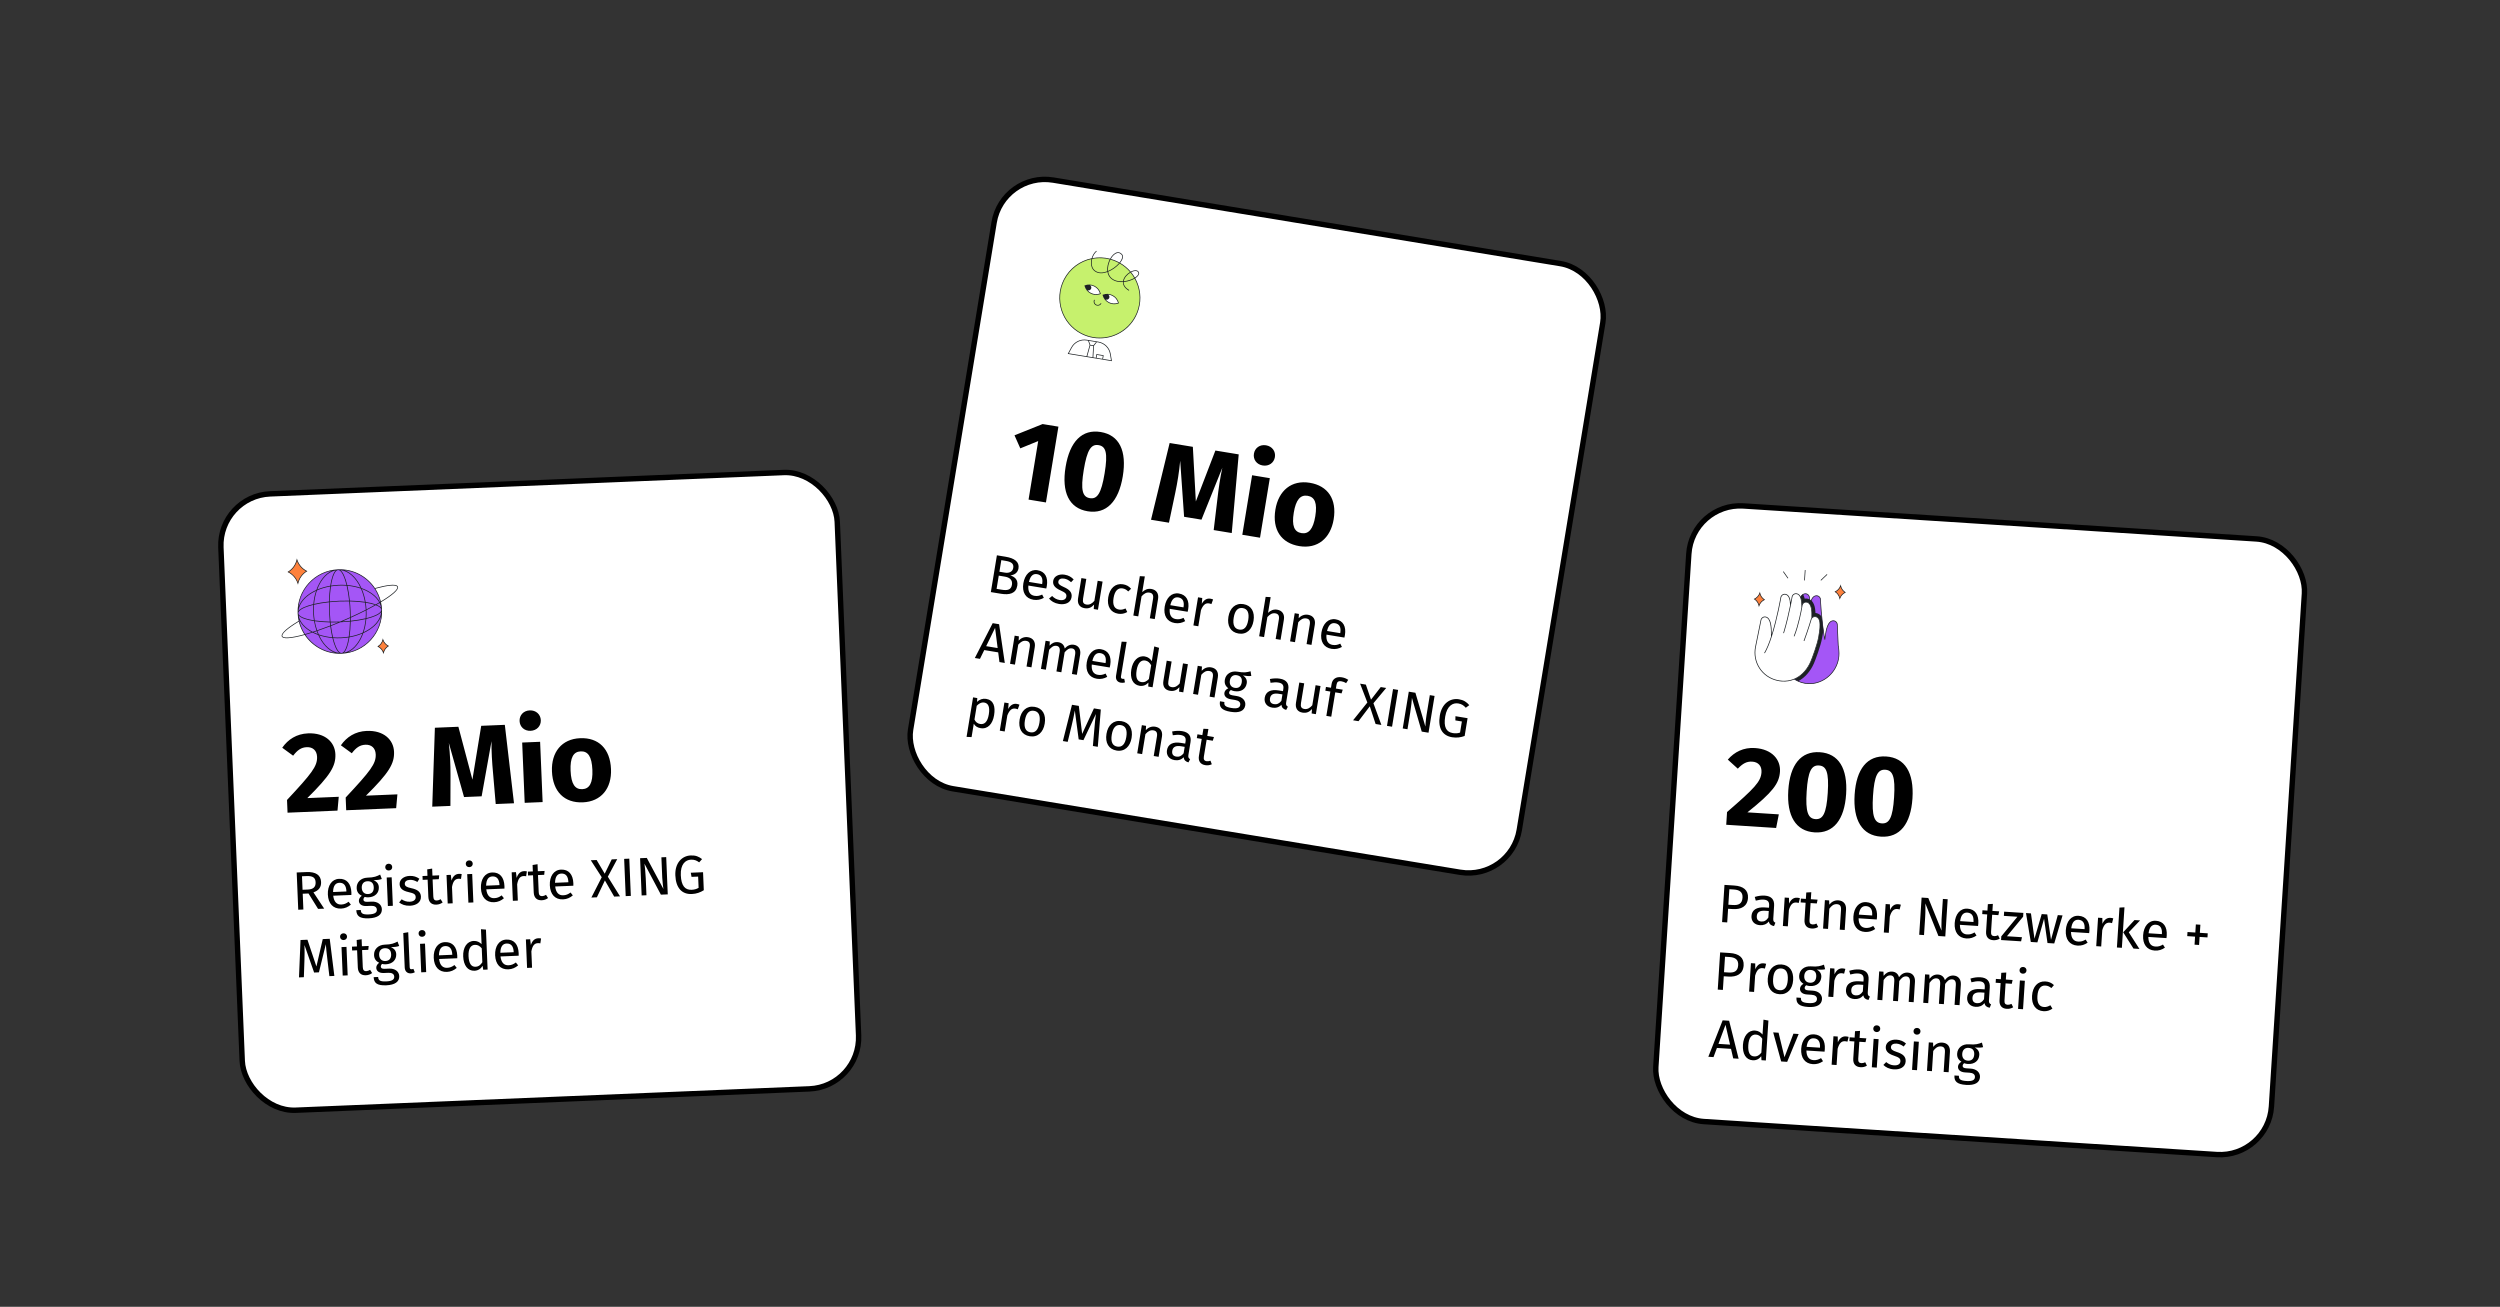 <?xml version="1.0" encoding="UTF-8"?> <svg xmlns="http://www.w3.org/2000/svg" width="924" height="483" viewBox="0 0 924 483" fill="none"><rect x="0" y="0" width="924" height="483" fill="#333333" stroke="none"/><rect x="80.854" y="183.323" width="228" height="228" rx="19" transform="rotate(-2.38 80.854 183.323)" fill="white" stroke="black" stroke-width="2"></rect><g clip-path="url(#clip0_2921_4185)"><path fill-rule="evenodd" clip-rule="evenodd" d="M148.169 216.335C147.256 214.208 143.322 214.863 139.08 215.989C135.869 211.69 130.662 208.989 124.904 209.228C118.915 209.477 113.784 212.85 111.007 217.706L111.415 215.895C111.755 214.387 112.709 213.055 114.036 212.247L116.088 210.996L113.94 209.919C112.552 209.221 111.489 207.976 111.025 206.501L109.539 201.777L108.451 206.608C108.11 208.117 107.157 209.445 105.829 210.256L103.778 211.507L105.926 212.585C107.314 213.282 108.377 214.527 108.841 216.002L110.016 219.744C109.147 221.893 108.706 224.255 108.809 226.717C108.839 227.452 108.923 228.172 109.043 228.88C105.272 231.193 102.129 233.592 103.036 235.706C103.467 236.713 104.525 237.171 106.435 237.091C107.786 237.035 109.56 236.71 111.845 236.122C111.934 236.099 112.029 236.071 112.122 236.049C115.333 240.351 120.543 243.052 126.298 242.813C132.889 242.539 138.446 238.48 140.962 232.824L140.219 236.127C140.063 236.815 139.629 237.42 139.028 237.786L136.977 239.038L139.125 240.115C139.757 240.433 140.24 240.997 140.449 241.669L141.934 246.39L143.023 241.562C143.178 240.875 143.612 240.27 144.214 239.903L146.265 238.652L144.117 237.575C143.484 237.257 143.002 236.692 142.792 236.02L141.424 231.674C142.134 229.693 142.486 227.549 142.393 225.321C142.363 224.586 142.279 223.863 142.159 223.156C142.24 223.107 142.323 223.055 142.401 223.007C147.234 219.985 148.905 218.052 148.169 216.335Z" fill="#FDFDFD" fill-opacity="0.01"></path><path d="M126.245 241.483C134.784 241.128 141.418 233.918 141.063 225.379C140.708 216.84 133.498 210.205 124.959 210.56C116.42 210.915 109.786 218.125 110.141 226.664C110.496 235.203 117.706 241.838 126.245 241.483Z" fill="#A456F6"></path><path d="M110.11 215.603C110.536 213.711 111.718 212.098 113.337 211.11C111.644 210.26 110.332 208.748 109.749 206.901C109.323 208.792 108.141 210.405 106.522 211.393C108.217 212.244 109.529 213.753 110.11 215.603Z" fill="#FE813C"></path><path d="M141.723 241.27C141.963 240.216 142.622 239.316 143.522 238.766C142.577 238.293 141.845 237.451 141.522 236.42C141.283 237.474 140.624 238.374 139.723 238.924C140.669 239.397 141.4 240.239 141.723 241.27Z" fill="#FE813C"></path><path fill-rule="evenodd" clip-rule="evenodd" d="M110.135 216.114L109.987 215.643C109.427 213.859 108.142 212.354 106.466 211.511L106.251 211.402L106.456 211.276C108.057 210.3 109.21 208.69 109.622 206.866L109.73 206.384L109.878 206.856C110.438 208.639 111.723 210.145 113.399 210.988L113.615 211.096L113.409 211.222C111.808 212.199 110.655 213.805 110.243 215.632L110.135 216.114ZM106.792 211.382C108.302 212.203 109.479 213.55 110.095 215.144C110.574 213.504 111.637 212.064 113.074 211.121C111.564 210.301 110.387 208.954 109.771 207.359C109.292 208.999 108.228 210.439 106.792 211.382Z" fill="#1D2124"></path><path fill-rule="evenodd" clip-rule="evenodd" d="M141.745 241.784L141.598 241.312C141.29 240.332 140.586 239.507 139.665 239.046L139.449 238.938L139.655 238.812C140.535 238.276 141.165 237.393 141.393 236.394L141.501 235.911L141.649 236.383C141.957 237.363 142.661 238.188 143.582 238.649L143.797 238.757L143.592 238.883C142.715 239.419 142.081 240.302 141.853 241.302L141.745 241.784ZM139.985 238.913C140.75 239.354 141.355 240.036 141.706 240.841C141.986 240.007 142.535 239.279 143.262 238.777C142.496 238.336 141.891 237.654 141.54 236.849C141.26 237.683 140.711 238.413 139.985 238.913Z" fill="#1D2124"></path><path fill-rule="evenodd" clip-rule="evenodd" d="M138.804 217.306C142.258 216.362 146.506 215.505 147.065 216.808C147.546 217.93 144.933 220.102 140.816 222.563C141.022 223.47 141.154 224.409 141.194 225.371C141.551 233.969 134.846 241.256 126.248 241.614C120.612 241.848 115.54 239.048 112.614 234.67C110.065 235.379 107.895 235.819 106.382 235.882C105.154 235.933 104.355 235.736 104.14 235.233C103.883 234.635 104.357 233.091 110.386 229.473C110.183 228.566 110.05 227.632 110.01 226.67C109.653 218.072 116.359 210.784 124.957 210.427C130.584 210.193 135.651 212.985 138.579 217.355L138.804 217.306ZM140.454 222.477C140.475 222.464 140.496 222.452 140.517 222.439C139.022 216.2 133.726 211.488 127.307 210.775C129.857 211.638 132.097 214.043 133.585 217.347C136.746 218.464 139.195 220.29 140.392 222.514C140.413 222.501 140.434 222.489 140.454 222.477ZM133.732 217.677C134.353 219.13 134.831 220.749 135.13 222.479C136.618 222.711 137.893 223.018 138.883 223.388C139.329 223.137 139.754 222.893 140.165 222.649C139.034 220.529 136.727 218.78 133.732 217.677ZM135.439 225.237C136.558 224.664 137.6 224.106 138.57 223.564C137.652 223.247 136.501 222.98 135.174 222.771C135.304 223.571 135.391 224.395 135.439 225.237ZM134.898 222.729C133.259 222.485 131.366 222.326 129.325 222.277C129.439 223.423 129.526 224.618 129.575 225.854C129.605 226.592 129.622 227.315 129.628 228.024C131.626 227.122 133.482 226.231 135.178 225.368C135.13 224.465 135.037 223.582 134.898 222.729ZM135.195 225.647C133.423 226.551 131.544 227.448 129.632 228.315C129.634 228.612 129.63 228.905 129.627 229.194C129.627 229.276 129.626 229.358 129.625 229.439C131.655 229.221 133.526 228.906 135.141 228.526C135.214 227.592 135.236 226.63 135.195 225.647ZM129.3 222.003C131.343 222.047 133.221 222.195 134.851 222.435C134.54 220.667 134.039 219.023 133.393 217.558C131.877 217.031 130.197 216.671 128.41 216.508C128.783 218.112 129.087 219.97 129.3 222.003ZM129.347 229.744C128.204 229.856 127.009 229.943 125.773 229.994C124.629 230.471 123.479 230.935 122.342 231.375C122.544 232.896 122.8 234.303 123.095 235.558C124.037 235.631 125.01 235.652 126.001 235.611C126.995 235.569 127.959 235.468 128.895 235.317C129.139 233.679 129.298 231.785 129.347 229.744ZM122.18 230.042C122.219 230.403 122.263 230.759 122.307 231.11C123.187 230.766 124.09 230.403 125.011 230.023C124.04 230.05 123.096 230.057 122.18 230.042ZM126.781 229.568C126.683 229.609 126.586 229.651 126.489 229.692C127.466 229.641 128.424 229.566 129.351 229.469C129.358 229.127 129.36 228.783 129.362 228.436C128.605 228.779 127.839 229.115 127.074 229.444C126.977 229.485 126.879 229.526 126.781 229.568ZM126.886 229.234L126.967 229.2C127.785 228.848 128.585 228.497 129.363 228.145C129.359 227.4 129.343 226.638 129.311 225.865C129.26 224.629 129.17 223.426 129.052 222.27C127.89 222.246 126.682 222.259 125.448 222.31C124.212 222.362 123.009 222.452 121.853 222.569C121.829 223.731 121.842 224.937 121.893 226.173C121.945 227.409 122.035 228.612 122.152 229.768C123.303 229.79 124.496 229.78 125.716 229.73C126.104 229.568 126.492 229.403 126.886 229.234ZM122.312 216.724C122.068 218.362 121.909 220.255 121.86 222.297C123.003 222.182 124.201 222.098 125.437 222.046C126.676 221.995 127.874 221.98 129.025 221.999C128.807 219.969 128.492 218.098 128.112 216.483C127.167 216.41 126.195 216.389 125.204 216.43C124.212 216.471 123.248 216.573 122.312 216.724ZM125.796 210.72C126.768 211.435 127.662 213.424 128.342 216.233C130.091 216.387 131.742 216.729 133.244 217.227C131.512 213.507 128.803 211.007 125.796 210.72ZM125.192 216.161C126.165 216.12 127.119 216.14 128.048 216.21C127.218 212.821 126.095 210.647 124.965 210.691C123.835 210.738 122.896 213 122.351 216.447C123.271 216.299 124.22 216.201 125.192 216.161ZM117.257 217.892C118.71 217.271 120.329 216.793 122.06 216.494C122.504 213.638 123.23 211.582 124.139 210.789C121.167 211.324 118.675 214.038 117.257 217.892ZM121.587 222.324C121.63 220.283 121.779 218.403 122.018 216.773C120.25 217.084 118.606 217.582 117.141 218.23C116.614 219.747 116.254 221.427 116.091 223.214C117.695 222.841 119.554 222.537 121.587 222.324ZM116.307 229.312C117.945 229.556 119.839 229.715 121.88 229.764C121.765 228.618 121.681 227.423 121.63 226.187C121.578 224.951 121.563 223.753 121.582 222.602C119.552 222.82 117.681 223.135 116.066 223.514C115.993 224.457 115.972 225.429 116.013 226.42C116.054 227.411 116.156 228.376 116.307 229.312ZM122.044 231.211C121.993 230.826 121.948 230.436 121.907 230.037C119.864 229.994 117.986 229.845 116.356 229.606C116.563 230.788 116.855 231.915 117.22 232.97C118.728 232.459 120.342 231.869 122.044 231.211ZM110.304 225.828C111.019 224.856 113.007 223.962 115.816 223.282C115.968 221.533 116.31 219.88 116.811 218.38C113.087 220.112 110.587 222.821 110.304 225.828ZM115.744 226.431C115.704 225.459 115.723 224.505 115.794 223.576C112.404 224.403 110.227 225.529 110.274 226.659C110.321 227.788 112.583 228.727 116.03 229.273C115.883 228.353 115.785 227.404 115.744 226.431ZM116.969 233.053C116.59 231.958 116.288 230.789 116.077 229.562C113.221 229.117 111.163 228.394 110.372 227.482C110.813 229.93 112.732 232.052 115.55 233.518C116.011 233.37 116.485 233.217 116.969 233.053ZM117.472 234.364C117.324 234.018 117.187 233.66 117.054 233.295C116.659 233.429 116.267 233.56 115.877 233.683C116.384 233.931 116.917 234.16 117.472 234.364ZM122.077 231.48C120.45 232.105 118.847 232.689 117.304 233.213C117.461 233.649 117.631 234.074 117.814 234.486C119.33 235.013 121.011 235.372 122.798 235.536C122.515 234.317 122.271 232.953 122.077 231.48ZM125.408 241.32C124.436 240.605 123.542 238.617 122.862 235.808C121.113 235.654 119.463 235.311 117.961 234.813C119.693 238.534 122.402 241.034 125.408 241.32ZM126.012 235.88C125.039 235.92 124.086 235.901 123.157 235.83C123.986 239.22 125.11 241.394 126.239 241.35C127.369 241.303 128.308 239.041 128.853 235.594C127.933 235.741 126.984 235.839 126.012 235.88ZM133.947 234.149C132.494 234.77 130.875 235.248 129.145 235.547C128.7 238.402 127.974 240.458 127.065 241.251C130.038 240.717 132.53 238.003 133.947 234.149ZM129.62 229.717C129.577 231.758 129.428 233.637 129.189 235.267C130.954 234.957 132.599 234.458 134.066 233.81C134.593 232.294 134.953 230.613 135.116 228.826C133.512 229.2 131.653 229.504 129.62 229.717ZM140.903 226.213C140.188 227.185 138.2 228.079 135.391 228.759C135.237 230.508 134.895 232.161 134.396 233.66C138.117 231.928 140.617 229.22 140.903 226.213ZM135.46 225.609C135.501 226.582 135.482 227.535 135.411 228.465C138.801 227.638 140.977 226.514 140.928 225.382C140.901 224.74 140.159 224.16 138.89 223.679C137.81 224.284 136.656 224.898 135.454 225.514C135.454 225.53 135.456 225.545 135.457 225.561C135.458 225.577 135.46 225.593 135.46 225.609ZM140.282 222.881C139.928 223.091 139.563 223.301 139.19 223.511C139.939 223.822 140.501 224.172 140.835 224.556C140.73 223.978 140.544 223.418 140.282 222.881ZM116.927 218.036C118.136 214.621 120.169 212.041 122.638 210.966C116.094 212.253 111.092 217.686 110.356 224.315C111.218 221.765 113.623 219.524 116.927 218.036ZM112.738 234.366C113.516 234.149 114.339 233.904 115.205 233.631C112.994 232.431 111.347 230.821 110.546 228.969C110.929 230.931 111.688 232.755 112.738 234.366ZM110.445 229.748C106.277 232.259 104.014 234.267 104.383 235.129C104.75 235.976 107.732 235.74 112.469 234.441C111.555 233.019 110.86 231.441 110.445 229.748ZM115.525 233.799C114.613 234.09 113.73 234.357 112.889 234.594C115.357 238.242 119.345 240.761 123.901 241.268C121.351 240.405 119.11 238 117.622 234.697C116.88 234.434 116.179 234.135 115.525 233.799ZM134.277 234.004C133.069 237.42 131.035 240 128.566 241.074C135.11 239.788 140.113 234.354 140.849 227.726C139.986 230.276 137.581 232.517 134.277 234.004ZM140.511 222.749C140.564 222.854 140.611 222.958 140.658 223.066C140.642 222.985 140.624 222.906 140.606 222.827C140.597 222.788 140.588 222.749 140.579 222.709C140.567 222.716 140.556 222.723 140.545 222.729C140.534 222.735 140.523 222.742 140.511 222.749ZM138.73 217.595C139.649 219.016 140.342 220.597 140.759 222.293C144.959 219.759 147.184 217.761 146.821 216.911C146.455 216.059 143.481 216.303 138.865 217.565L138.73 217.595Z" fill="#1D2124"></path></g><path d="M113.844 271.049C120.18 270.785 123.775 274.335 123.958 278.741C124.141 283.148 122.097 286.553 113.577 294.978L125.201 294.495L124.741 299.601L106.277 300.368L106.081 295.668C115.216 285.872 117.334 283.22 117.188 279.695C117.092 277.387 115.607 276.062 113.383 276.154C111.327 276.24 109.939 277.222 108.344 279.306L104.312 276.363C106.454 273.289 109.605 271.225 113.844 271.049ZM135.522 270.148C141.859 269.884 145.453 273.434 145.636 277.84C145.819 282.246 143.775 285.652 135.256 294.077L146.88 293.594L146.419 298.7L127.955 299.467L127.76 294.767C136.895 284.971 139.013 282.319 138.866 278.794C138.77 276.486 137.286 275.161 135.062 275.253C133.006 275.339 131.617 276.321 130.022 278.405L125.991 275.462C128.133 272.388 131.284 270.324 135.522 270.148ZM160.733 268.974L169.42 268.613L174.604 288.154L177.854 268.262L186.583 267.899L189.974 296.89L183.218 297.17L182.241 285.819C181.862 281.757 181.604 277.564 181.664 273.947L178.013 294.318L171.508 294.588L165.885 274.603C166.357 278.871 166.507 282.48 166.508 286.557L166.474 297.866L159.76 298.145L160.733 268.974ZM196.097 270.11C193.789 270.206 192.126 268.636 192.037 266.496C191.948 264.355 193.475 262.653 195.783 262.557C198.091 262.461 199.795 264.029 199.884 266.169C199.973 268.31 198.405 270.014 196.097 270.11ZM192.998 274.443L199.628 274.167L200.554 296.45L193.924 296.725L192.998 274.443ZM215.408 296.547C208.652 296.828 204.317 292.636 204.004 285.125C203.708 277.991 207.625 273.12 214.423 272.837C221.221 272.555 225.515 276.748 225.827 284.26C226.124 291.394 222.207 296.264 215.408 296.547ZM215.206 291.679C217.892 291.568 219.146 289.372 218.945 284.546C218.739 279.594 217.311 277.594 214.625 277.705C211.94 277.817 210.686 280.013 210.886 284.839C211.092 289.79 212.52 291.791 215.206 291.679Z" fill="black"></path><path d="M109.657 322.467L113.274 322.317C116.711 322.174 118.565 323.418 118.672 325.996C118.752 327.934 117.801 329.134 115.848 329.816L119.821 335.836L117.563 335.93L114.024 330.232L111.886 330.321L112.128 336.156L110.23 336.235L109.657 322.467ZM113.743 328.783C115.662 328.703 116.731 327.938 116.653 326.08C116.582 324.361 115.574 323.702 113.316 323.796L111.617 323.867L111.825 328.862L113.743 328.783ZM126.058 335.817C123.12 335.939 121.316 333.953 121.177 330.616C121.041 327.338 122.603 324.931 125.32 324.819C128.158 324.701 129.739 326.617 129.873 329.834C129.887 330.193 129.882 330.534 129.872 330.775L123.157 331.054C123.439 333.484 124.617 334.376 126.135 334.313C127.174 334.27 127.942 333.958 128.835 333.28L129.68 334.346C128.675 335.208 127.516 335.757 126.058 335.817ZM128.037 329.49L128.032 329.37C127.946 327.312 127.079 326.207 125.421 326.276C124.022 326.334 123.144 327.351 123.101 329.695L128.037 329.49ZM136.334 339.414C132.897 339.557 131.774 338.542 131.685 336.404L133.343 336.335C133.393 337.534 133.956 338.071 136.274 337.975C138.552 337.88 139.327 337.268 139.283 336.208C139.242 335.209 138.422 334.743 137.103 334.798L135.444 334.867C133.566 334.945 132.688 334.041 132.644 332.981C132.615 332.302 132.987 331.606 133.725 331.075C132.48 330.486 131.882 329.59 131.826 328.231C131.736 326.073 133.411 324.482 135.729 324.386C138.35 324.337 139.29 323.858 140.506 323.247L141.115 324.883C140.247 325.199 139.249 325.28 138.051 325.33C139.313 325.838 139.969 326.692 140.019 327.911C140.106 329.989 138.669 331.55 136.152 331.655C135.672 331.675 135.25 331.632 134.804 331.51C134.514 331.743 134.31 332.132 134.326 332.511C134.345 332.991 134.661 333.358 135.74 333.313L137.419 333.243C139.577 333.154 141.067 334.333 141.137 336.011C141.221 338.05 139.591 339.278 136.334 339.414ZM136.021 330.439C137.46 330.379 138.202 329.468 138.139 327.949C138.075 326.41 137.283 325.642 135.784 325.705C134.365 325.764 133.647 326.774 133.704 328.153C133.762 329.552 134.582 330.499 136.021 330.439ZM143.717 321.732C142.957 321.763 142.415 321.246 142.386 320.546C142.356 319.827 142.853 319.266 143.613 319.234C144.392 319.202 144.934 319.72 144.964 320.439C144.993 321.138 144.496 321.7 143.717 321.732ZM142.924 324.327L144.762 324.251L145.2 334.782L143.361 334.858L142.924 324.327ZM151.552 334.758C149.773 334.832 148.47 334.305 147.518 333.544L148.45 332.385C149.316 332.989 150.311 333.328 151.45 333.281C152.829 333.223 153.683 332.587 153.642 331.588C153.599 330.549 153.062 330.171 151.002 329.716C148.699 329.211 147.759 328.27 147.697 326.791C147.628 325.112 149.196 323.826 151.374 323.736C152.852 323.674 153.97 324.068 155.001 324.786L154.269 325.977C153.305 325.417 152.473 325.151 151.494 325.192C150.295 325.242 149.578 325.812 149.613 326.651C149.649 327.511 150.225 327.887 151.942 328.256C154.183 328.723 155.499 329.549 155.575 331.388C155.667 333.586 153.69 334.669 151.552 334.758ZM161.278 334.354C159.5 334.427 158.397 333.432 158.316 331.474L158.052 325.12L156.214 325.196L156.155 323.777L157.993 323.701L157.894 321.323L159.723 321.027L159.831 323.624L162.329 323.521L162.188 324.948L159.89 325.043L160.151 331.318C160.195 332.377 160.556 332.862 161.475 332.824C161.934 332.805 162.348 332.648 162.856 332.346L163.606 333.536C162.927 334.045 162.177 334.316 161.278 334.354ZM165.034 323.408L166.612 323.343L166.881 325.473C167.375 323.871 168.321 323.031 169.6 322.978C169.939 322.964 170.321 322.988 170.644 323.055L170.379 324.867C170.056 324.801 169.834 324.77 169.455 324.786C168.136 324.841 167.415 325.811 167.06 327.848L167.31 333.863L165.471 333.939L165.034 323.408ZM173.476 320.495C172.717 320.527 172.175 320.009 172.146 319.309C172.116 318.59 172.613 318.029 173.372 317.997C174.152 317.965 174.694 318.483 174.723 319.202C174.753 319.902 174.255 320.463 173.476 320.495ZM172.683 323.09L174.522 323.014L174.959 333.545L173.121 333.621L172.683 323.09ZM182.63 333.466C179.692 333.588 177.888 331.601 177.75 328.264C177.614 324.987 179.175 322.58 181.893 322.467C184.73 322.349 186.311 324.265 186.445 327.483C186.46 327.842 186.454 328.183 186.444 328.423L179.73 328.702C180.011 331.133 181.189 332.025 182.708 331.962C183.747 331.918 184.514 331.606 185.407 330.929L186.252 331.994C185.247 332.857 184.089 333.405 182.63 333.466ZM184.609 327.138L184.604 327.019C184.518 324.96 183.652 323.855 181.993 323.924C180.594 323.982 179.716 325 179.673 327.344L184.609 327.138ZM189.114 322.407L190.693 322.342L190.962 324.472C191.456 322.87 192.401 322.03 193.68 321.977C194.02 321.963 194.401 321.987 194.724 322.054L194.459 323.867C194.136 323.8 193.915 323.769 193.535 323.785C192.216 323.84 191.496 324.81 191.14 326.847L191.39 332.862L189.552 332.938L189.114 322.407ZM200.229 332.735C198.451 332.809 197.348 331.813 197.267 329.855L197.003 323.501L195.164 323.577L195.105 322.158L196.944 322.082L196.845 319.704L198.674 319.408L198.782 322.005L201.28 321.902L201.139 323.329L198.841 323.424L199.102 329.699C199.146 330.758 199.506 331.243 200.426 331.205C200.885 331.186 201.299 331.029 201.807 330.727L202.557 331.917C201.878 332.426 201.128 332.697 200.229 332.735ZM208.096 332.408C205.159 332.53 203.355 330.543 203.216 327.206C203.08 323.929 204.641 321.522 207.359 321.409C210.196 321.291 211.777 323.207 211.911 326.424C211.926 326.784 211.92 327.124 211.91 327.365L205.196 327.644C205.477 330.074 206.655 330.966 208.174 330.903C209.213 330.86 209.981 330.548 210.873 329.87L211.718 330.936C210.713 331.798 209.555 332.347 208.096 332.408ZM210.075 326.08L210.07 325.96C209.985 323.902 209.118 322.797 207.459 322.866C206.061 322.924 205.182 323.941 205.139 326.285L210.075 326.08ZM222.4 324.227L218.356 317.949L220.514 317.859L223.506 322.92L226.089 317.628L228.127 317.543L224.654 324.033L229.159 331.292L227.001 331.382L223.57 325.419L220.606 331.647L218.568 331.732L222.4 324.227ZM230.686 317.437L232.584 317.358L233.156 331.126L231.258 331.205L230.686 317.437ZM236.579 317.192L239.057 317.089L245.199 328.564C245.146 328.246 244.834 326.057 244.765 324.378L244.452 316.864L246.231 316.791L246.803 330.559L244.265 330.664L238.184 319.207C238.331 320.342 238.561 322.014 238.667 324.571L238.93 330.886L237.151 330.96L236.579 317.192ZM255.678 330.43C252.121 330.578 249.804 328.292 249.606 323.536C249.413 318.9 252.108 316.306 255.285 316.174C257.104 316.098 258.265 316.591 259.485 317.521L258.414 318.726C257.422 317.987 256.589 317.681 255.35 317.733C253.372 317.815 251.456 319.396 251.624 323.452C251.789 327.409 253.195 328.972 255.613 328.871C256.532 328.833 257.444 328.615 258.205 328.143L258.032 323.987L255.594 324.088L255.31 322.558L259.847 322.37L260.123 329.024C258.855 329.818 257.436 330.357 255.678 330.43ZM111.075 347.43L113.633 347.323L116.947 357.214L119.288 347.088L121.866 346.981L123.577 360.702L121.739 360.778L121.001 354.584C120.731 352.433 120.495 350.121 120.428 348.983L117.877 359.377L116.099 359.451L112.534 349.291C112.601 350.909 112.59 353.052 112.514 355.076L112.307 361.17L110.508 361.245L111.075 347.43ZM127.016 347.448C126.257 347.479 125.715 346.961 125.686 346.262C125.656 345.542 126.153 344.981 126.912 344.95C127.692 344.917 128.234 345.435 128.264 346.155C128.293 346.854 127.796 347.415 127.016 347.448ZM126.223 350.043L128.062 349.966L128.499 360.497L126.661 360.574L126.223 350.043ZM135.211 360.459C133.432 360.532 132.33 359.537 132.249 357.579L131.985 351.225L130.146 351.301L130.087 349.882L131.926 349.806L131.827 347.428L133.656 347.132L133.764 349.729L136.262 349.626L136.121 351.053L133.823 351.148L134.084 357.423C134.128 358.482 134.488 358.967 135.408 358.929C135.867 358.91 136.281 358.753 136.789 358.451L137.539 359.641C136.859 360.15 136.11 360.421 135.211 360.459ZM142.758 364.168C139.321 364.311 138.198 363.297 138.109 361.159L139.768 361.09C139.817 362.289 140.38 362.826 142.698 362.73C144.976 362.635 145.751 362.022 145.707 360.963C145.666 359.964 144.846 359.498 143.527 359.552L141.868 359.621C139.99 359.699 139.112 358.795 139.068 357.736C139.039 357.057 139.411 356.361 140.149 355.829C138.904 355.241 138.306 354.345 138.25 352.986C138.16 350.828 139.835 349.237 142.153 349.14C144.774 349.092 145.715 348.612 146.93 348.001L147.539 349.637C146.671 349.954 145.674 350.035 144.475 350.085C145.737 350.593 146.393 351.446 146.444 352.665C146.53 354.744 145.093 356.305 142.576 356.409C142.096 356.429 141.674 356.387 141.229 356.265C140.938 356.497 140.734 356.886 140.75 357.266C140.77 357.745 141.085 358.113 142.164 358.068L143.843 357.998C146.001 357.908 147.491 359.087 147.561 360.766C147.646 362.804 146.015 364.033 142.758 364.168ZM142.445 355.194C143.884 355.134 144.627 354.222 144.563 352.703C144.5 351.165 143.707 350.397 142.208 350.459C140.789 350.518 140.071 351.529 140.128 352.908C140.186 354.307 141.006 355.253 142.445 355.194ZM151.874 359.766C150.535 359.822 149.642 359.038 149.579 357.539L149.052 344.85L150.881 344.554L151.416 357.423C151.439 357.982 151.631 358.255 152.11 358.235C152.37 358.224 152.588 358.175 152.785 358.087L153.317 359.346C152.927 359.582 152.413 359.744 151.874 359.766ZM156.034 346.242C155.275 346.273 154.733 345.755 154.704 345.056C154.674 344.336 155.171 343.775 155.93 343.744C156.71 343.711 157.252 344.229 157.281 344.949C157.311 345.648 156.813 346.209 156.034 346.242ZM155.241 348.837L157.08 348.76L157.517 359.291L155.679 359.368L155.241 348.837ZM165.188 359.213C162.251 359.335 160.446 357.348 160.308 354.011C160.172 350.734 161.733 348.327 164.451 348.214C167.288 348.096 168.869 350.012 169.003 353.229C169.018 353.589 169.012 353.929 169.002 354.17L162.288 354.449C162.569 356.879 163.747 357.771 165.266 357.708C166.305 357.665 167.072 357.353 167.965 356.675L168.81 357.741C167.805 358.603 166.647 359.152 165.188 359.213ZM167.167 352.885L167.162 352.765C167.076 350.707 166.21 349.602 164.551 349.671C163.152 349.729 162.274 350.746 162.231 353.09L167.167 352.885ZM175.397 358.788C172.839 358.895 171.33 356.775 171.194 353.498C171.06 350.281 172.522 347.878 175.099 347.771C176.338 347.72 177.261 348.242 177.991 348.952L177.762 343.437L179.609 343.58L180.223 358.347L178.604 358.415L178.364 356.964C177.729 358.051 176.696 358.734 175.397 358.788ZM175.736 357.313C176.915 357.264 177.61 356.655 178.269 355.646L178.055 350.491C177.361 349.679 176.599 349.17 175.56 349.213C173.981 349.279 173.057 350.638 173.17 353.376C173.286 356.154 174.217 357.376 175.736 357.313ZM187.883 358.269C184.946 358.391 183.142 356.405 183.003 353.067C182.867 349.79 184.428 347.383 187.146 347.27C189.983 347.153 191.564 349.069 191.698 352.286C191.713 352.645 191.707 352.986 191.697 353.227L184.983 353.506C185.264 355.936 186.442 356.828 187.961 356.765C189 356.722 189.768 356.409 190.66 355.732L191.505 356.798C190.5 357.66 189.342 358.209 187.883 358.269ZM189.862 351.942L189.857 351.822C189.772 349.764 188.905 348.659 187.246 348.728C185.848 348.786 184.969 349.803 184.926 352.147L189.862 351.942ZM194.368 347.211L195.946 347.145L196.215 349.276C196.709 347.674 197.655 346.834 198.934 346.781C199.273 346.766 199.655 346.791 199.978 346.857L199.713 348.67C199.39 348.603 199.168 348.572 198.789 348.588C197.47 348.643 196.749 349.614 196.394 351.65L196.644 357.665L194.805 357.741L194.368 347.211Z" fill="black"></path><rect x="370.514" y="63.472" width="228" height="228" rx="19" transform="rotate(9.35 370.514 63.472)" fill="white" stroke="black" stroke-width="2"></rect><path d="M380.155 184.649L383.717 163.016L377.101 165.715L374.958 160.893L385.348 156.73L391.191 157.692L386.579 185.706L380.155 184.649ZM406.822 159.669C413.701 160.802 416.53 166.631 414.981 176.038C413.439 185.404 408.877 190.102 401.998 188.969C395.119 187.836 392.304 181.924 393.846 172.558C395.395 163.151 399.943 158.537 406.822 159.669ZM406.024 164.518C403.289 164.068 401.781 166.246 400.559 173.664C399.338 181.082 400.061 183.67 402.796 184.12C405.49 184.564 407.019 182.517 408.268 174.933C409.523 167.308 408.717 164.962 406.024 164.518ZM432.299 163.736L440.877 165.149L441.98 185.336L449.207 166.52L457.827 167.94L455.254 197.014L448.581 195.915L449.933 184.603C450.388 180.549 450.987 176.391 451.781 172.861L444.065 192.064L437.641 191.007L436.199 170.295C435.793 174.57 435.206 178.134 434.379 182.127L432.046 193.193L425.415 192.101L432.299 163.736ZM466.693 172.039C464.413 171.663 463.105 169.788 463.453 167.674C463.801 165.561 465.642 164.204 467.921 164.579C470.2 164.954 471.55 166.837 471.202 168.95C470.854 171.064 468.972 172.414 466.693 172.039ZM462.778 175.651L469.326 176.729L465.702 198.734L459.155 197.656L462.778 175.651ZM480.227 201.849C473.555 200.751 470.162 195.765 471.383 188.347C472.543 181.302 477.368 177.329 484.082 178.435C490.796 179.54 494.147 184.519 492.926 191.937C491.766 198.982 486.94 202.955 480.227 201.849ZM481.018 197.042C483.671 197.479 485.345 195.584 486.129 190.818C486.935 185.928 485.943 183.679 483.291 183.242C480.638 182.805 478.964 184.7 478.179 189.466C477.374 194.356 478.366 196.605 481.018 197.042Z" fill="black"></path><path d="M368.454 205.241L371.671 205.771C375.026 206.323 376.824 207.714 376.434 210.082C376.158 211.759 374.765 212.584 373.398 212.643C374.931 213.179 376.37 214.166 375.99 216.475C375.515 219.356 373.123 219.975 369.965 219.455L366.216 218.838L368.454 205.241ZM371.433 211.65C372.952 211.9 374.26 211.345 374.497 209.905C374.773 208.227 373.638 207.615 371.625 207.283L370.086 207.03L369.38 211.312L371.433 211.65ZM370.212 217.956C372.186 218.281 373.691 218.123 374.016 216.15C374.331 214.235 373.011 213.39 371.373 213.12L369.143 212.753L368.337 217.647L370.212 217.956ZM381.952 221.672C379.051 221.195 377.689 218.883 378.231 215.587C378.764 212.351 380.782 210.311 383.466 210.753C386.269 211.215 387.427 213.412 386.904 216.589C386.845 216.945 386.77 217.277 386.712 217.51L380.081 216.419C379.862 218.855 380.834 219.968 382.334 220.215C383.36 220.384 384.175 220.235 385.187 219.752L385.798 220.968C384.638 221.608 383.393 221.91 381.952 221.672ZM385.176 215.879L385.196 215.761C385.53 213.728 384.907 212.47 383.269 212.2C381.887 211.973 380.82 212.791 380.302 215.077L385.176 215.879ZM391.423 223.232C389.666 222.943 388.498 222.162 387.72 221.223L388.869 220.278C389.594 221.046 390.499 221.58 391.624 221.765C392.985 221.989 393.951 221.54 394.114 220.553C394.283 219.527 393.834 219.048 391.909 218.184C389.757 217.221 389.028 216.108 389.269 214.648C389.542 212.99 391.338 212.049 393.489 212.404C394.95 212.644 395.964 213.257 396.827 214.169L395.869 215.187C395.039 214.442 394.278 214.013 393.311 213.854C392.127 213.659 391.309 214.072 391.173 214.9C391.033 215.749 391.521 216.235 393.127 216.945C395.226 217.858 396.346 218.935 396.047 220.75C395.69 222.921 393.534 223.579 391.423 223.232ZM400.831 224.781C399.015 224.482 398.119 223.159 398.453 221.126L399.681 213.666L401.497 213.965L400.301 221.228C400.067 222.648 400.453 223.259 401.578 223.444C402.703 223.63 403.675 223.019 404.479 222.078L405.7 214.657L407.516 214.956L405.804 225.356L404.245 225.1L404.373 223.459C403.376 224.592 402.311 225.025 400.831 224.781ZM413.267 226.829C410.465 226.367 409.057 224.088 409.609 220.733C410.155 217.418 412.236 215.49 415.058 215.955C416.281 216.156 417.216 216.635 418.05 217.603L416.993 218.605C416.367 217.975 415.758 217.611 414.89 217.468C413.252 217.198 412.015 218.312 411.569 221.015C411.121 223.739 411.962 225.033 413.6 225.302C414.468 225.445 415.125 225.27 415.999 224.887L416.633 226.207C415.582 226.804 414.471 227.027 413.267 226.829ZM421.28 212.946L423.128 213.047L422.172 218.849C423.091 217.947 424.225 217.464 425.527 217.679C427.422 217.991 428.345 219.399 428.023 221.353L426.795 228.813L424.98 228.514L426.166 221.311C426.422 219.752 425.826 219.187 424.839 219.025C423.715 218.84 422.785 219.437 421.916 220.408L420.697 227.809L418.882 227.51L421.28 212.946ZM434.198 230.275C431.297 229.797 429.935 227.485 430.477 224.189C431.01 220.953 433.028 218.914 435.712 219.356C438.514 219.817 439.673 222.015 439.15 225.192C439.091 225.547 439.016 225.879 438.957 226.113L432.327 225.021C432.108 227.458 433.08 228.571 434.58 228.817C435.606 228.986 436.421 228.837 437.433 228.355L438.044 229.57C436.884 230.21 435.639 230.512 434.198 230.275ZM437.422 224.482L437.442 224.363C437.776 222.331 437.152 221.073 435.514 220.803C434.133 220.575 433.066 221.393 432.548 223.679L437.422 224.482ZM442.795 220.765L444.354 221.022L444.184 223.163C444.993 221.695 446.09 221.065 447.353 221.272C447.689 221.328 448.057 221.429 448.36 221.56L447.732 223.281C447.429 223.15 447.219 223.075 446.844 223.013C445.541 222.798 444.639 223.602 443.876 225.524L442.898 231.464L441.083 231.165L442.795 220.765ZM457.768 234.156C454.808 233.668 453.481 231.261 454.024 227.965C454.553 224.748 456.618 222.798 459.578 223.285C462.538 223.773 463.845 226.177 463.302 229.473C462.773 232.689 460.708 234.64 457.768 234.156ZM458.008 232.695C459.745 232.981 460.9 231.874 461.349 229.151C461.794 226.447 461.054 225.028 459.337 224.746C457.601 224.46 456.426 225.563 455.978 228.287C455.532 230.99 456.272 232.409 458.008 232.695ZM467.782 220.603L469.631 220.704L468.675 226.506C469.594 225.603 470.728 225.121 472.03 225.336C473.924 225.647 474.848 227.056 474.526 229.01L473.298 236.469L471.482 236.171L472.668 228.968C472.925 227.409 472.329 226.844 471.342 226.682C470.217 226.496 469.288 227.093 468.419 228.065L467.2 235.465L465.384 235.167L467.782 220.603ZM478.525 226.648L480.084 226.905L479.988 228.47C480.874 227.522 482.096 226.993 483.458 227.217C485.372 227.532 486.279 228.918 485.954 230.892L484.726 238.351L482.911 238.052L484.097 230.849C484.353 229.29 483.796 228.732 482.79 228.567C481.626 228.375 480.716 228.975 479.843 229.967L478.628 237.347L476.813 237.048L478.525 226.648ZM492.129 239.813C489.228 239.336 487.866 237.024 488.408 233.728C488.941 230.492 490.959 228.452 493.643 228.894C496.445 229.356 497.604 231.553 497.081 234.73C497.022 235.085 496.947 235.418 496.888 235.651L490.258 234.559C490.039 236.996 491.011 238.109 492.511 238.356C493.537 238.525 494.352 238.375 495.364 237.893L495.974 239.109C494.815 239.749 493.57 240.05 492.129 239.813ZM495.353 234.02L495.372 233.902C495.707 231.869 495.083 230.611 493.445 230.341C492.064 230.114 490.997 230.931 490.479 233.218L495.353 234.02ZM366.899 230.322L369.267 230.712L371.37 245.023L369.397 244.698L368.933 241.115L363.782 240.267L362.194 243.512L360.299 243.201L366.899 230.322ZM368.729 239.521L367.787 232.069L364.486 238.823L368.729 239.521ZM375.021 234.943L376.58 235.199L376.485 236.765C377.37 235.816 378.593 235.287 379.954 235.512C381.868 235.827 382.775 237.213 382.45 239.186L381.222 246.646L379.407 246.347L380.593 239.144C380.849 237.585 380.293 237.027 379.286 236.861C378.122 236.669 377.212 237.27 376.34 238.261L375.124 245.642L373.309 245.343L375.021 234.943ZM386.449 236.824L388.008 237.081L387.916 238.627C388.779 237.694 389.843 237.14 391.205 237.364C392.487 237.575 393.321 238.422 393.521 239.671C394.456 238.67 395.527 238.076 396.928 238.306C398.625 238.586 399.548 239.995 399.227 241.948L397.998 249.408L396.183 249.109L397.369 241.906C397.625 240.347 397.029 239.783 396.24 239.653C395.115 239.467 394.383 240.097 393.491 241.085L392.275 248.466L390.46 248.167L391.646 240.964C391.903 239.405 391.306 238.84 390.517 238.71C389.392 238.525 388.64 239.151 387.768 240.143L386.552 247.523L384.737 247.224L386.449 236.824ZM405.391 250.868C402.491 250.391 401.128 248.079 401.671 244.783C402.204 241.547 404.222 239.507 406.906 239.949C409.708 240.411 410.866 242.608 410.343 245.785C410.285 246.141 410.21 246.473 410.151 246.706L403.52 245.615C403.301 248.051 404.273 249.164 405.773 249.411C406.799 249.58 407.615 249.43 408.626 248.948L409.237 250.164C408.078 250.804 406.832 251.106 405.391 250.868ZM408.615 245.075L408.635 244.957C408.97 242.924 408.346 241.666 406.708 241.396C405.326 241.169 404.259 241.986 403.741 244.273L408.615 245.075ZM414.29 252.333C412.967 252.116 412.252 251.167 412.496 249.687L414.559 237.156L416.41 237.237L414.318 249.946C414.227 250.499 414.359 250.804 414.833 250.882C415.089 250.925 415.313 250.921 415.523 250.874L415.789 252.215C415.358 252.368 414.822 252.421 414.29 252.333ZM421.178 253.468C418.652 253.052 417.605 250.67 418.138 247.434C418.661 244.256 420.581 242.201 423.126 242.62C424.35 242.822 425.147 243.52 425.717 244.364L426.614 238.918L428.394 239.434L425.993 254.017L424.394 253.754L424.454 252.284C423.611 253.22 422.461 253.679 421.178 253.468ZM421.81 252.092C422.974 252.284 423.779 251.828 424.629 250.975L425.467 245.884C424.952 244.948 424.31 244.295 423.284 244.126C421.725 243.869 420.543 245.012 420.098 247.716C419.647 250.459 420.31 251.845 421.81 252.092ZM432.364 255.31C430.549 255.011 429.652 253.687 429.987 251.655L431.215 244.195L433.03 244.494L431.835 251.756C431.601 253.177 431.987 253.788 433.111 253.973C434.236 254.158 435.208 253.548 436.012 252.606L437.234 245.186L439.049 245.485L437.337 255.885L435.778 255.628L435.906 253.987C434.909 255.12 433.844 255.553 432.364 255.31ZM442.684 246.084L444.243 246.34L444.148 247.906C445.034 246.957 446.256 246.428 447.617 246.653C449.532 246.968 450.439 248.354 450.114 250.327L448.885 257.787L447.07 257.488L448.256 250.285C448.512 248.726 447.956 248.168 446.949 248.002C445.785 247.81 444.875 248.41 444.003 249.402L442.787 256.782L440.972 256.484L442.684 246.084ZM454.846 263.085C451.451 262.526 450.558 261.305 450.906 259.193L452.544 259.463C452.349 260.647 452.79 261.287 455.08 261.664C457.329 262.035 458.213 261.592 458.385 260.547C458.548 259.56 457.839 258.937 456.537 258.722L454.899 258.452C453.044 258.147 452.368 257.083 452.54 256.037C452.651 255.366 453.156 254.76 453.987 254.39C452.887 253.561 452.484 252.562 452.705 251.22C453.056 249.089 455.02 247.871 457.309 248.248C459.884 248.733 460.903 248.455 462.218 248.104L462.481 249.83C461.567 249.963 460.574 249.84 459.39 249.645C460.522 250.399 460.991 251.368 460.793 252.572C460.455 254.624 458.731 255.861 456.245 255.451C455.771 255.373 455.366 255.246 454.955 255.036C454.623 255.204 454.344 255.544 454.283 255.919C454.205 256.392 454.439 256.816 455.504 256.991L457.162 257.264C459.293 257.615 460.513 259.073 460.24 260.73C459.909 262.743 458.062 263.615 454.846 263.085ZM456.364 254.234C457.785 254.468 458.697 253.727 458.944 252.227C459.194 250.707 458.575 249.794 457.094 249.551C455.693 249.32 454.784 250.164 454.56 251.525C454.333 252.907 454.943 254 456.364 254.234ZM470.244 261.546C468.172 261.205 467.14 259.718 467.445 257.863C467.812 255.633 469.688 254.705 472.589 255.183L474.187 255.446L474.314 254.676C474.561 253.177 473.922 252.504 472.481 252.267C471.712 252.14 470.712 252.178 469.588 252.358L469.352 250.961C470.713 250.698 471.896 250.65 473.06 250.842C475.567 251.254 476.5 252.726 476.143 254.896L475.36 259.652C475.21 260.56 475.497 260.911 475.997 261.197L475.375 262.391C474.348 262.101 473.746 261.576 473.599 260.498C472.69 261.463 471.507 261.754 470.244 261.546ZM470.882 260.253C471.948 260.428 472.825 260.026 473.596 259.038L473.989 256.65L472.627 256.426C470.713 256.111 469.629 256.662 469.395 258.083C469.194 259.306 469.698 260.058 470.882 260.253ZM481.372 263.379C479.557 263.08 478.66 261.757 478.995 259.724L480.223 252.264L482.038 252.563L480.843 259.826C480.609 261.246 480.995 261.857 482.119 262.042C483.244 262.228 484.216 261.617 485.02 260.676L486.242 253.255L488.057 253.554L486.345 263.954L484.786 263.698L484.914 262.057C483.917 263.19 482.853 263.623 481.372 263.379ZM491.698 255.593L489.843 255.288L490.074 253.886L491.929 254.192L492.163 252.771C492.449 251.034 493.798 249.98 495.91 250.327C496.897 250.49 497.538 250.778 498.309 251.269L497.519 252.497C496.896 252.091 496.301 251.892 495.768 251.804C494.624 251.615 494.148 252.044 493.982 253.05L493.745 254.491L496.271 254.907L495.843 256.275L493.514 255.892L492.032 264.891L490.217 264.592L491.698 255.593ZM505.373 259.649L502.69 252.68L504.821 253.031L506.723 258.594L510.327 253.937L512.34 254.269L507.62 259.917L510.555 267.941L508.424 267.59L506.277 261.054L502.109 266.55L500.096 266.218L505.373 259.649ZM514.867 254.685L516.742 254.994L514.503 268.591L512.628 268.282L514.867 254.685ZM520.687 255.643L523.134 256.046L526.815 268.53C526.827 268.208 526.967 266.001 527.24 264.344L528.462 256.923L530.219 257.213L527.98 270.81L525.473 270.397L521.849 257.943C521.762 259.084 521.647 260.767 521.231 263.293L520.204 269.529L518.448 269.24L520.687 255.643ZM536.695 272.488C533.183 271.909 531.379 269.2 532.152 264.504C532.906 259.925 536.072 257.933 539.209 258.45C541.005 258.745 542.042 259.464 543.047 260.622L541.754 261.585C540.933 260.659 540.179 260.191 538.956 259.989C537.002 259.667 534.805 260.826 534.145 264.832C533.502 268.739 534.561 270.555 536.949 270.949C537.856 271.098 538.793 271.07 539.635 270.762L540.31 266.658L537.903 266.261L537.936 264.706L542.416 265.444L541.334 272.015C539.931 272.534 538.432 272.774 536.695 272.488ZM359.647 257.748L361.206 258.005L361.113 259.428C362.059 258.49 363.278 258.102 364.462 258.297C367.224 258.752 367.956 261.082 367.416 264.358C366.896 267.515 365.118 269.574 362.434 269.132C361.31 268.947 360.444 268.419 359.906 267.5L359.094 272.433L357.242 272.351L359.647 257.748ZM362.244 267.58C363.902 267.853 365.014 266.76 365.463 264.036C365.908 261.333 365.33 259.92 363.771 259.663C362.665 259.481 361.687 260.131 360.998 260.869L360.163 265.941C360.562 266.837 361.297 267.424 362.244 267.58ZM371.229 259.655L372.788 259.912L372.618 262.052C373.427 260.584 374.524 259.954 375.787 260.162C376.123 260.217 376.491 260.319 376.794 260.45L376.166 262.17C375.863 262.04 375.653 261.964 375.278 261.903C373.975 261.688 373.073 262.492 372.31 264.414L371.332 270.354L369.517 270.055L371.229 259.655ZM380.594 272.122C377.634 271.635 376.307 269.227 376.85 265.931C377.38 262.715 379.444 260.764 382.404 261.252C385.364 261.739 386.671 264.143 386.128 267.439C385.599 270.656 383.534 272.606 380.594 272.122ZM380.834 270.662C382.571 270.948 383.726 269.841 384.175 267.117C384.62 264.414 383.88 262.995 382.164 262.712C380.427 262.426 379.252 263.53 378.804 266.253C378.358 268.957 379.098 270.376 380.834 270.662ZM396.205 260.484L398.731 260.899L399.964 271.258L404.316 261.819L406.861 262.238L405.747 276.02L403.932 275.721L404.469 269.506C404.642 267.346 404.881 265.034 405.046 263.905L400.436 273.565L398.679 273.276L397.254 262.602C396.991 264.201 396.545 266.296 396.059 268.263L394.617 274.188L392.841 273.895L396.205 260.484ZM412.701 277.408C409.74 276.921 408.414 274.514 408.957 271.218C409.486 268.001 411.551 266.051 414.511 266.538C417.471 267.025 418.778 269.43 418.235 272.725C417.705 275.942 415.641 277.893 412.701 277.408ZM412.941 275.948C414.678 276.234 415.833 275.127 416.281 272.404C416.726 269.7 415.987 268.281 414.27 267.998C412.534 267.713 411.359 268.816 410.91 271.54C410.465 274.243 411.204 275.662 412.941 275.948ZM422.03 268.019L423.589 268.276L423.493 269.841C424.379 268.893 425.601 268.364 426.963 268.588C428.877 268.904 429.784 270.289 429.459 272.263L428.231 279.722L426.415 279.423L427.601 272.22C427.858 270.661 427.301 270.103 426.295 269.938C425.13 269.746 424.221 270.346 423.348 271.338L422.133 278.718L420.317 278.419L422.03 268.019ZM434.114 280.934C432.042 280.593 431.01 279.106 431.315 277.251C431.682 275.021 433.558 274.093 436.459 274.571L438.058 274.834L438.184 274.064C438.431 272.564 437.792 271.892 436.351 271.654C435.582 271.528 434.582 271.566 433.458 271.746L433.222 270.349C434.583 270.086 435.766 270.038 436.931 270.23C439.437 270.642 440.37 272.113 440.013 274.284L439.23 279.04C439.08 279.948 439.367 280.299 439.867 280.584L439.245 281.779C438.219 281.488 437.616 280.964 437.469 279.885C436.56 280.851 435.377 281.142 434.114 280.934ZM434.753 279.641C435.818 279.816 436.695 279.413 437.466 278.425L437.859 276.038L436.498 275.813C434.583 275.498 433.499 276.049 433.266 277.47C433.064 278.694 433.569 279.446 434.753 279.641ZM445.44 282.799C443.684 282.51 442.807 281.311 443.125 279.378L444.158 273.102L442.343 272.803L442.574 271.402L444.389 271.701L444.776 269.352L446.627 269.434L446.205 272L448.671 272.406L448.243 273.775L445.974 273.401L444.954 279.598C444.781 280.643 445.036 281.192 445.943 281.341C446.397 281.416 446.835 281.346 447.393 281.155L447.886 282.472C447.117 282.832 446.328 282.945 445.44 282.799Z" fill="black"></path><g clip-path="url(#clip1_2921_4185)"><path d="M422.013 105.153C421.8 104.491 421.547 103.849 421.257 103.228C422.674 101.875 422.496 100.446 421.887 99.613C421.492 99.073 420.912 98.726 420.209 98.61C419.738 98.532 419.22 98.561 418.668 98.697C418.53 98.731 418.388 98.775 418.247 98.822C417.521 98.065 416.718 97.378 415.845 96.77C416.41 95.685 416.732 94.319 415.778 93.17C415.214 92.491 414.509 92.066 413.738 91.939C413.361 91.877 412.976 91.887 412.592 91.97C411.528 92.194 410.498 92.987 409.668 94.134C409.498 94.101 409.328 94.067 409.154 94.039C408.215 93.884 407.275 93.816 406.347 93.822L407.225 93.116L405.389 90.827L404.348 91.664C403.551 92.305 402.894 93.257 402.459 94.323C398.042 95.447 394.199 98.403 392.009 102.656C390.019 106.52 389.655 110.932 390.982 115.083C392.283 119.146 395.053 122.467 398.792 124.474C397.089 124.988 395.607 126.158 394.728 127.799L392.578 131.818L412.572 135.11L411.824 130.614C411.522 128.8 410.518 127.234 409.096 126.2C409.896 126.07 410.688 125.89 411.461 125.641C415.607 124.313 418.988 121.454 420.983 117.582C422.976 113.716 423.34 109.303 422.013 105.153Z" fill="#FDFDFD" fill-opacity="0.01"></path><path d="M410.384 130.842C410.007 128.569 408.222 126.789 405.949 126.415L403.983 126.091L403.609 126.029L401.644 125.706C399.371 125.331 397.111 126.446 396.023 128.477L394.84 130.691L402.631 131.973L403.004 132.035L410.795 133.318L410.384 130.842Z" fill="white"></path><path d="M404.092 124.739C412.173 126.069 419.803 120.597 421.134 112.516C422.464 104.435 416.992 96.805 408.911 95.474C400.829 94.144 393.2 99.616 391.869 107.697C390.538 115.778 396.011 123.408 404.092 124.739Z" fill="#C6F16D"></path><path fill-rule="evenodd" clip-rule="evenodd" d="M404.502 105.769C403.356 105.18 402.07 105.158 400.963 105.6C401.247 106.76 402.012 107.794 403.155 108.385C404.301 108.974 405.587 108.996 406.695 108.554C406.413 107.394 405.648 106.36 404.502 105.769Z" fill="white"></path><path fill-rule="evenodd" clip-rule="evenodd" d="M411.194 109.217C410.047 108.628 408.762 108.606 407.654 109.047C407.939 110.208 408.703 111.242 409.847 111.833C410.99 112.424 412.278 112.444 413.386 112.002C413.102 110.842 412.337 109.805 411.194 109.217Z" fill="white"></path><path fill-rule="evenodd" clip-rule="evenodd" d="M404.394 108.935C403.944 108.861 403.506 108.718 403.095 108.505C401.961 107.921 401.136 106.874 400.833 105.633L400.805 105.52L400.912 105.478C402.098 105.006 403.431 105.069 404.565 105.652C405.698 106.236 406.523 107.283 406.827 108.525L406.854 108.637L406.747 108.679C405.99 108.979 405.176 109.064 404.394 108.935ZM403.218 108.268C402.73 108.017 402.304 107.675 401.958 107.266C402.442 107.451 402.997 107.247 403.239 106.778C403.484 106.302 403.324 105.728 402.889 105.445C403.424 105.489 403.953 105.638 404.442 105.889C405.473 106.421 406.229 107.359 406.538 108.474C405.451 108.871 404.247 108.797 403.218 108.268Z" fill="#1D2124"></path><path fill-rule="evenodd" clip-rule="evenodd" d="M409.784 111.949C410.195 112.163 410.636 112.306 411.083 112.38C411.868 112.509 412.681 112.426 413.436 112.124L413.543 112.082L413.516 111.969C413.212 110.727 412.387 109.681 411.254 109.097C410.12 108.513 408.787 108.45 407.602 108.923L407.495 108.964L407.522 109.077C407.826 110.319 408.651 111.365 409.784 111.949ZM408.639 110.704C408.987 111.117 409.415 111.462 409.906 111.715C410.938 112.245 412.139 112.318 413.226 111.922C412.921 110.806 412.162 109.868 411.131 109.336C410.643 109.084 410.115 108.935 409.58 108.89C410.015 109.176 410.173 109.749 409.928 110.219C409.686 110.692 409.125 110.895 408.639 110.704Z" fill="#1D2124"></path><path d="M405.494 112.959C405.341 112.934 405.19 112.885 405.048 112.81C404.303 112.428 404.011 111.51 404.395 110.768L404.632 110.89C404.48 111.187 404.452 111.525 404.553 111.845C404.655 112.164 404.874 112.422 405.17 112.576C405.467 112.73 405.806 112.756 406.125 112.655C406.444 112.554 406.702 112.334 406.856 112.038L407.093 112.16C406.781 112.758 406.125 113.063 405.494 112.959Z" fill="#1D2124"></path><path fill-rule="evenodd" clip-rule="evenodd" d="M403.473 95.459C399.201 96.347 395.349 99.083 393.2 103.254C389.423 110.589 392.315 119.629 399.649 123.407C401.072 124.139 402.56 124.621 404.06 124.868C410.293 125.895 416.759 122.868 419.803 116.956C421.633 113.403 421.971 109.351 420.752 105.545C420.448 104.596 420.057 103.691 419.586 102.838C419.82 102.688 420.034 102.53 420.221 102.366C421.008 101.674 421.224 100.955 420.811 100.39C420.47 99.92 419.823 99.776 418.989 99.982C418.635 100.07 418.266 100.214 417.903 100.405C416.811 99.122 415.498 98.025 414.006 97.162C415.049 95.863 415.331 94.705 414.756 94.015C414.223 93.376 413.569 93.117 412.869 93.264C411.951 93.456 410.994 94.369 410.291 95.63C408.124 95.062 405.896 95.003 403.765 95.402C404.083 94.388 404.65 93.465 405.354 92.899L405.188 92.691C404.414 93.313 403.798 94.342 403.473 95.459ZM415.042 104.245C415.015 105.165 415.421 106.373 417.228 107.446L417.363 107.219C415.964 106.389 415.258 105.362 415.306 104.229C415.416 104.22 415.523 104.208 415.634 104.194C416.973 104.031 418.332 103.579 419.357 102.979C419.817 103.813 420.2 104.699 420.498 105.627C421.696 109.365 421.365 113.345 419.566 116.836C415.856 124.038 406.977 126.881 399.772 123.171C392.567 119.46 389.727 110.582 393.437 103.377C395.526 99.323 399.252 96.651 403.395 95.75C403.264 96.292 403.202 96.847 403.224 97.381C403.263 98.293 403.556 99.546 404.739 100.344C406.055 101.231 407.724 101.122 409.319 100.525C409.483 101.452 409.884 102.248 410.512 102.848C411.577 103.869 413.169 104.356 415.042 104.245ZM403.682 95.691C403.535 96.246 403.465 96.82 403.488 97.37C403.524 98.219 403.794 99.385 404.886 100.122C406.141 100.969 407.741 100.852 409.279 100.264C409.171 99.406 409.256 98.447 409.544 97.435C409.702 96.882 409.913 96.355 410.161 95.873C409.742 95.765 409.321 95.677 408.899 95.607C407.151 95.319 405.384 95.356 403.682 95.691ZM410.425 95.943C410.176 96.424 409.963 96.953 409.805 97.51C409.537 98.447 409.453 99.35 409.547 100.16C411.08 99.517 412.524 98.428 413.463 97.388C413.508 97.338 413.553 97.287 413.597 97.237C413.476 97.171 413.354 97.106 413.231 97.042C412.317 96.572 411.378 96.207 410.425 95.943ZM413.771 97.029C414.737 95.837 415.039 94.768 414.552 94.184C414.229 93.799 413.872 93.572 413.485 93.508C413.306 93.479 413.119 93.483 412.926 93.525C412.091 93.701 411.214 94.537 410.556 95.702C411.506 95.97 412.443 96.336 413.353 96.805C413.494 96.878 413.633 96.952 413.771 97.029ZM413.833 97.37C413.778 97.436 413.72 97.501 413.66 97.567C412.686 98.644 411.184 99.77 409.584 100.425C409.734 101.323 410.109 102.095 410.698 102.657C411.835 103.747 413.456 104.076 415.063 103.97C415.066 103.949 415.07 103.928 415.07 103.909C415.272 102.549 416.408 101.275 417.664 100.538C416.589 99.284 415.3 98.213 413.833 97.37ZM417.842 100.749C416.641 101.448 415.524 102.674 415.336 103.951C416.792 103.811 418.213 103.326 419.223 102.741C418.817 102.038 418.356 101.372 417.842 100.749ZM419.453 102.602C419.677 102.46 419.877 102.313 420.046 102.164C420.441 101.818 421.038 101.149 420.596 100.547C420.435 100.326 420.202 100.219 419.954 100.179C419.633 100.126 419.291 100.183 419.055 100.241C418.739 100.319 418.409 100.448 418.081 100.618C418.59 101.239 419.049 101.902 419.453 102.602Z" fill="#1D2124"></path><path fill-rule="evenodd" clip-rule="evenodd" d="M394.639 130.793L410.958 133.48L410.517 130.821C410.128 128.489 408.304 126.667 405.973 126.284L401.671 125.575C399.339 125.191 397.024 126.335 395.911 128.416L394.639 130.793ZM401.587 131.667L395.048 130.59L396.145 128.541C397.204 126.559 399.407 125.473 401.625 125.838L402.163 125.927L402.732 127.543L401.587 131.667ZM401.852 131.71L402.965 127.702L404.052 127.881L403.817 132.034L401.852 131.71ZM404.082 132.077L405.02 132.232L405.245 130.869L407.91 131.308L407.686 132.671L410.633 133.156L410.251 130.864C409.881 128.646 408.145 126.912 405.927 126.546L405.389 126.458L404.323 127.821L404.082 132.077ZM407.423 132.627L405.284 132.275L405.465 131.175L407.604 131.528L407.423 132.627ZM402.975 127.433L402.464 125.976L405.09 126.409L404.138 127.625L402.975 127.433Z" fill="#1D2124"></path></g><rect x="625.41" y="185.777" width="228" height="228" rx="19" transform="rotate(3.68 625.41 185.777)" fill="white" stroke="black" stroke-width="2"></rect><path d="M648.633 276.475C654.962 276.882 658.162 280.791 657.879 285.192C657.596 289.593 655.203 292.764 645.842 300.243L657.452 300.989L656.455 306.018L638.013 304.832L638.315 300.137C648.433 291.361 650.819 288.947 651.045 285.426C651.194 283.121 649.858 281.646 647.636 281.503C645.582 281.371 644.098 282.202 642.292 284.106L638.594 280.753C641.048 277.923 644.4 276.203 648.633 276.475ZM672.591 278.016C679.548 278.463 682.939 283.984 682.327 293.499C681.718 302.971 677.643 308.096 670.685 307.649C663.727 307.201 660.342 301.596 660.951 292.124C661.563 282.609 665.633 277.568 672.591 278.016ZM672.275 282.92C669.509 282.742 668.224 285.058 667.741 292.561C667.259 300.063 668.234 302.567 671 302.745C673.725 302.92 675.044 300.732 675.537 293.062C676.033 285.35 675 283.095 672.275 282.92ZM697.109 279.593C704.066 280.04 707.457 285.561 706.845 295.076C706.236 304.548 702.16 309.673 695.203 309.225C688.245 308.778 684.86 303.173 685.469 293.701C686.081 284.186 690.151 279.145 697.109 279.593ZM696.793 284.497C694.027 284.319 692.742 286.635 692.259 294.137C691.776 301.64 692.752 304.144 695.518 304.322C698.242 304.497 699.562 302.309 700.055 294.639C700.551 286.927 699.517 284.672 696.793 284.497Z" fill="black"></path><path d="M637.367 327.056L640.979 327.289C644.293 327.502 646.241 328.99 646.055 331.884C645.852 335.037 643.473 336.187 640.44 335.992L638.703 335.88L638.379 340.93L636.482 340.808L637.367 327.056ZM640.456 334.49C642.492 334.621 643.888 334.109 644.038 331.774C644.17 329.718 642.9 328.895 640.864 328.764L639.168 328.655L638.8 334.383L640.456 334.49ZM650.495 341.95C648.4 341.815 647.226 340.437 647.346 338.561C647.491 336.305 649.266 335.197 652.2 335.386L653.817 335.49L653.867 334.711C653.964 333.194 653.262 332.588 651.805 332.494C651.027 332.444 650.036 332.581 648.935 332.871L648.562 331.504C649.89 331.108 651.063 330.943 652.241 331.019C654.775 331.182 655.849 332.554 655.708 334.749L655.399 339.56C655.34 340.478 655.66 340.799 656.186 341.033L655.685 342.283C654.635 342.096 653.983 341.633 653.73 340.574C652.921 341.625 651.773 342.032 650.495 341.95ZM651.003 340.6C652.081 340.669 652.914 340.181 653.583 339.122L653.739 336.707L652.361 336.618C650.425 336.494 649.401 337.15 649.309 338.587C649.229 339.824 649.806 340.522 651.003 340.6ZM659.628 331.735L661.205 331.836L661.247 333.983C661.908 332.443 662.937 331.707 664.214 331.789C664.554 331.811 664.93 331.875 665.244 331.976L664.79 333.75C664.475 333.65 664.258 333.596 663.879 333.571C662.562 333.487 661.743 334.376 661.174 336.364L660.788 342.371L658.952 342.253L659.628 331.735ZM669.591 343.178C667.814 343.064 666.823 341.958 666.949 340.002L667.357 333.655L665.521 333.537L665.612 332.12L667.448 332.238L667.601 329.863L669.451 329.761L669.285 332.356L671.779 332.516L671.489 333.921L669.193 333.773L668.79 340.04C668.722 341.098 669.03 341.619 669.948 341.678C670.407 341.707 670.835 341.594 671.372 341.348L671.992 342.611C671.263 343.045 670.489 343.236 669.591 343.178ZM674.48 332.69L676.057 332.791L676.117 334.359C676.905 333.327 678.068 332.68 679.446 332.769C681.382 332.893 682.421 334.183 682.293 336.179L681.807 343.723L679.971 343.605L680.44 336.32C680.541 334.743 679.932 334.243 678.914 334.178C677.737 334.102 676.891 334.789 676.12 335.862L675.64 343.326L673.804 343.208L674.48 332.69ZM689.318 344.447C686.385 344.258 684.8 342.092 685.015 338.759C685.225 335.485 687.032 333.257 689.746 333.431C692.58 333.614 693.95 335.686 693.744 338.899C693.721 339.259 693.679 339.597 693.643 339.835L686.937 339.403C686.96 341.85 688.038 342.861 689.554 342.959C690.592 343.025 691.389 342.796 692.348 342.217L693.076 343.366C691.985 344.117 690.775 344.54 689.318 344.447ZM691.954 338.363L691.962 338.244C692.094 336.188 691.349 334.998 689.693 334.891C688.295 334.801 687.314 335.72 687.025 338.046L691.954 338.363ZM696.934 334.134L698.511 334.236L698.553 336.383C699.213 334.842 700.243 334.107 701.52 334.189C701.859 334.21 702.236 334.275 702.55 334.375L702.095 336.15C701.781 336.049 701.564 335.995 701.185 335.971C699.868 335.886 699.049 336.775 698.48 338.763L698.094 344.771L696.258 344.652L696.934 334.134ZM710.224 331.742L712.699 331.901L717.595 343.961C717.576 343.639 717.497 341.429 717.605 339.753L718.088 332.248L719.864 332.362L718.98 346.114L716.445 345.951L711.608 333.916C711.634 335.06 711.686 336.746 711.522 339.301L711.116 345.608L709.34 345.494L710.224 331.742ZM726.761 346.855C723.827 346.666 722.242 344.5 722.457 341.167C722.667 337.894 724.474 335.665 727.189 335.84C730.023 336.022 731.392 338.094 731.186 341.307C731.163 341.667 731.121 342.005 731.086 342.243L724.379 341.812C724.402 344.258 725.48 345.269 726.997 345.367C728.034 345.434 728.831 345.204 729.79 344.625L730.518 345.774C729.427 346.525 728.218 346.949 726.761 346.855ZM729.397 340.771L729.404 340.652C729.536 338.596 728.791 337.406 727.135 337.299C725.738 337.209 724.757 338.128 724.467 340.454L729.397 340.771ZM736.698 347.494C734.922 347.38 733.931 346.274 734.056 344.318L734.465 337.971L732.628 337.853L732.72 336.436L734.556 336.554L734.709 334.179L736.559 334.077L736.392 336.672L738.887 336.832L738.596 338.237L736.301 338.089L735.898 344.356C735.83 345.414 736.137 345.935 737.055 345.994C737.514 346.023 737.942 345.911 738.479 345.665L739.099 346.927C738.37 347.361 737.596 347.552 736.698 347.494ZM739.683 346.063L745.639 338.83L740.63 338.508L740.73 336.951L747.835 337.408L747.745 338.805L741.769 346.036L747.317 346.393L746.999 347.916L739.594 347.44L739.683 346.063ZM748.805 337.47L750.641 337.588L751.943 346.951L754.613 337.844L756.669 337.976L758.05 347.344L760.561 338.226L762.317 338.339L759.245 348.704L756.751 348.543L755.484 339.563L753.018 348.303L750.583 348.147L748.805 337.47ZM767.828 349.496C764.894 349.307 763.31 347.141 763.524 343.808C763.735 340.535 765.542 338.306 768.256 338.481C771.09 338.663 772.46 340.735 772.253 343.949C772.23 344.308 772.188 344.646 772.153 344.884L765.447 344.453C765.47 346.899 766.547 347.911 768.064 348.008C769.102 348.075 769.898 347.846 770.858 347.266L771.585 348.415C770.495 349.167 769.285 349.59 767.828 349.496ZM770.464 343.413L770.472 343.293C770.604 341.237 769.859 340.047 768.202 339.94C766.805 339.851 765.824 340.77 765.534 343.096L770.464 343.413ZM775.444 339.184L777.02 339.285L777.063 341.432C777.723 339.891 778.752 339.156 780.03 339.238C780.369 339.26 780.746 339.324 781.06 339.425L780.605 341.199C780.291 341.099 780.074 341.045 779.695 341.02C778.377 340.936 777.559 341.825 776.99 343.812L776.603 349.82L774.767 349.702L775.444 339.184ZM783.356 335.444L785.207 335.342L784.244 350.311L782.408 350.193L783.356 335.444ZM784.733 344.571L788.912 340.05L790.968 340.182L786.797 344.583L790.73 350.729L788.535 350.587L784.733 344.571ZM796.402 351.334C793.468 351.145 791.884 348.979 792.098 345.646C792.309 342.373 794.115 340.144 796.83 340.319C799.664 340.501 801.034 342.573 800.827 345.786C800.804 346.146 800.762 346.484 800.727 346.722L794.021 346.291C794.044 348.737 795.121 349.748 796.638 349.846C797.676 349.913 798.472 349.683 799.431 349.104L800.159 350.253C799.069 351.004 797.859 351.428 796.402 351.334ZM799.038 345.251L799.045 345.131C799.178 343.075 798.433 341.885 796.776 341.778C795.379 341.688 794.398 342.607 794.108 344.933L799.038 345.251ZM815.982 344.958L815.885 346.474L812.971 346.287L812.78 349.261L811.103 349.153L811.294 346.179L808.4 345.993L808.498 344.476L811.392 344.662L811.585 341.668L813.261 341.776L813.068 344.77L815.982 344.958ZM635.762 352.005L639.375 352.237C642.688 352.45 644.636 353.938 644.45 356.832C644.248 359.986 641.869 361.136 638.835 360.94L637.099 360.829L636.774 365.878L634.878 365.756L635.762 352.005ZM638.852 359.438C640.887 359.569 642.283 359.058 642.433 356.723C642.565 354.667 641.296 353.844 639.26 353.713L637.563 353.604L637.195 359.332L638.852 359.438ZM647.148 355.984L648.724 356.085L648.767 358.232C649.427 356.692 650.456 355.956 651.734 356.038C652.073 356.06 652.45 356.124 652.764 356.225L652.309 357.999C651.995 357.899 651.778 357.845 651.399 357.82C650.081 357.736 649.263 358.625 648.694 360.613L648.307 366.62L646.471 366.502L647.148 355.984ZM657.698 367.465C654.704 367.272 653.147 365.007 653.361 361.674C653.57 358.421 655.432 356.276 658.425 356.469C661.419 356.661 662.957 358.925 662.743 362.258C662.534 365.511 660.672 367.656 657.698 367.465ZM657.793 365.988C659.55 366.101 660.59 364.885 660.767 362.131C660.943 359.396 660.067 358.057 658.33 357.946C656.574 357.833 655.514 359.047 655.337 361.801C655.161 364.536 656.037 365.875 657.793 365.988ZM668.277 372.173C664.845 371.953 663.835 370.825 663.972 368.69L665.629 368.796C665.552 369.994 666.055 370.587 668.37 370.736C670.645 370.883 671.481 370.355 671.549 369.297C671.613 368.299 670.847 367.749 669.529 367.664L667.873 367.558C665.997 367.437 665.219 366.445 665.287 365.387C665.331 364.709 665.773 364.056 666.564 363.606C665.387 362.889 664.888 361.935 664.975 360.577C665.114 358.422 666.948 357.017 669.263 357.166C671.874 357.394 672.86 357.016 674.133 356.537L674.566 358.228C673.669 358.451 672.669 358.427 671.471 358.35C672.673 358.988 673.235 359.906 673.157 361.124C673.023 363.199 671.43 364.6 668.915 364.438C668.436 364.408 668.021 364.321 667.591 364.153C667.277 364.353 667.033 364.718 667.009 365.097C666.978 365.576 667.253 365.975 668.331 366.044L670.008 366.152C672.163 366.291 673.521 367.62 673.413 369.297C673.282 371.333 671.531 372.383 668.277 372.173ZM668.914 363.216C670.351 363.308 671.186 362.48 671.283 360.963C671.382 359.426 670.675 358.579 669.178 358.483C667.761 358.392 666.94 359.321 666.851 360.698C666.761 362.095 667.477 363.123 668.914 363.216ZM676.423 357.867L678 357.968L678.042 360.115C678.702 358.574 679.732 357.839 681.009 357.921C681.348 357.943 681.725 358.007 682.039 358.108L681.584 359.882C681.27 359.782 681.053 359.728 680.674 359.703C679.357 359.619 678.538 360.508 677.969 362.495L677.583 368.503L675.747 368.385L676.423 357.867ZM685.417 369.247C683.321 369.113 682.147 367.734 682.268 365.858C682.413 363.603 684.188 362.495 687.122 362.683L688.738 362.787L688.788 362.009C688.886 360.492 688.183 359.886 686.726 359.792C685.948 359.742 684.957 359.879 683.856 360.169L683.483 358.802C684.811 358.406 685.984 358.241 687.162 358.317C689.697 358.48 690.771 359.852 690.63 362.047L690.32 366.857C690.261 367.775 690.581 368.096 691.107 368.331L690.606 369.581C689.556 369.393 688.904 368.931 688.652 367.872C687.843 368.922 686.694 369.33 685.417 369.247ZM685.925 367.897C687.002 367.967 687.835 367.479 688.505 366.42L688.66 364.005L687.283 363.916C685.347 363.792 684.323 364.447 684.23 365.884C684.151 367.122 684.727 367.82 685.925 367.897ZM694.55 359.033L696.127 359.134L696.187 360.681C696.954 359.668 697.958 359.011 699.335 359.1C700.633 359.183 701.546 359.943 701.868 361.167C702.7 360.078 703.706 359.381 705.123 359.472C706.84 359.582 707.898 360.893 707.771 362.869L707.286 370.413L705.449 370.295L705.918 363.01C706.019 361.434 705.37 360.931 704.572 360.88C703.434 360.806 702.768 361.505 701.978 362.577L701.498 370.041L699.661 369.923L700.13 362.638C700.231 361.061 699.582 360.559 698.784 360.507C697.646 360.434 696.96 361.132 696.19 362.204L695.709 369.669L693.873 369.551L694.55 359.033ZM711.507 360.123L713.084 360.225L713.145 361.772C713.911 360.759 714.915 360.102 716.292 360.19C717.59 360.274 718.503 361.034 718.825 362.257C719.657 361.168 720.663 360.472 722.081 360.563C723.797 360.673 724.855 361.984 724.728 363.96L724.243 371.504L722.407 371.386L722.875 364.101C722.976 362.524 722.327 362.022 721.529 361.97C720.391 361.897 719.725 362.596 718.935 363.667L718.455 371.132L716.618 371.014L717.087 363.729C717.188 362.152 716.539 361.649 715.741 361.598C714.603 361.525 713.917 362.222 713.147 363.295L712.667 370.76L710.83 370.641L711.507 360.123ZM730.207 372.128C728.111 371.993 726.938 370.615 727.058 368.739C727.203 366.484 728.978 365.375 731.912 365.564L733.529 365.668L733.579 364.89C733.676 363.373 732.974 362.766 731.517 362.673C730.738 362.623 729.748 362.759 728.647 363.049L728.274 361.683C729.602 361.287 730.775 361.122 731.952 361.198C734.487 361.361 735.561 362.732 735.42 364.928L735.111 369.738C735.052 370.656 735.372 370.977 735.898 371.211L735.396 372.462C734.346 372.274 733.695 371.811 733.442 370.753C732.633 371.803 731.485 372.21 730.207 372.128ZM730.715 370.778C731.793 370.847 732.626 370.36 733.295 369.301L733.45 366.885L732.073 366.797C730.137 366.672 729.113 367.328 729.021 368.765C728.941 370.002 729.517 370.701 730.715 370.778ZM741.662 372.865C739.886 372.751 738.895 371.645 739.02 369.689L739.429 363.342L737.592 363.224L737.683 361.807L739.52 361.925L739.672 359.55L741.523 359.448L741.356 362.043L743.851 362.203L743.56 363.608L741.265 363.46L740.862 369.727C740.794 370.785 741.101 371.306 742.019 371.365C742.478 371.394 742.906 371.281 743.443 371.035L744.063 372.298C743.334 372.732 742.56 372.923 741.662 372.865ZM747.614 359.88C746.856 359.831 746.371 359.259 746.416 358.561C746.463 357.842 747.016 357.337 747.775 357.385C748.553 357.435 749.037 358.008 748.991 358.726C748.946 359.425 748.393 359.93 747.614 359.88ZM746.552 362.377L748.388 362.495L747.711 373.013L745.875 372.895L746.552 362.377ZM755.288 373.741C752.454 373.559 750.827 371.43 751.045 368.037C751.261 364.684 753.141 362.56 755.995 362.744C757.232 362.824 758.21 363.207 759.135 364.088L758.183 365.189C757.497 364.624 756.855 364.322 755.977 364.266C754.321 364.159 753.199 365.39 753.024 368.124C752.846 370.879 753.811 372.083 755.468 372.19C756.346 372.246 756.983 372.006 757.814 371.539L758.575 372.79C757.589 373.488 756.505 373.82 755.288 373.741ZM636.692 377.116L639.088 377.27L642.594 391.304L640.598 391.176L639.782 387.656L634.573 387.321L633.313 390.707L631.397 390.584L636.692 377.116ZM639.422 386.09L637.749 378.767L635.131 385.814L639.422 386.09ZM647.813 391.88C645.258 391.716 643.981 389.45 644.191 386.176C644.398 382.963 646.105 380.728 648.68 380.893C649.917 380.973 650.779 381.59 651.43 382.373L651.785 376.864L653.607 377.202L652.658 391.952L651.041 391.848L650.955 390.379C650.209 391.393 649.11 391.964 647.813 391.88ZM648.305 390.449C649.483 390.525 650.239 389.992 651 389.059L651.331 383.91C650.727 383.029 650.023 382.443 648.985 382.376C647.408 382.275 646.346 383.529 646.17 386.263C645.991 389.038 646.789 390.352 648.305 390.449ZM655.367 381.564L657.363 381.692L659.546 390.751L662.852 382.045L664.788 382.17L660.539 392.458L658.323 392.316L655.367 381.564ZM670.029 393.309C667.095 393.121 665.511 390.955 665.725 387.621C665.936 384.348 667.743 382.12 670.457 382.294C673.291 382.476 674.661 384.549 674.454 387.762C674.431 388.121 674.389 388.459 674.354 388.697L667.648 388.266C667.671 390.713 668.748 391.724 670.265 391.821C671.303 391.888 672.099 391.659 673.059 391.079L673.786 392.228C672.696 392.98 671.486 393.403 670.029 393.309ZM672.665 387.226L672.673 387.106C672.805 385.05 672.06 383.86 670.403 383.754C669.006 383.664 668.025 384.583 667.735 386.909L672.665 387.226ZM677.645 382.997L679.222 383.098L679.264 385.245C679.924 383.705 680.953 382.969 682.231 383.051C682.57 383.073 682.947 383.137 683.261 383.238L682.806 385.012C682.492 384.912 682.275 384.858 681.896 384.834C680.578 384.749 679.76 385.638 679.191 387.626L678.804 393.633L676.968 393.515L677.645 382.997ZM687.607 394.44C685.831 394.326 684.84 393.22 684.966 391.264L685.374 384.917L683.538 384.799L683.629 383.382L685.465 383.5L685.618 381.125L687.468 381.023L687.301 383.618L689.796 383.778L689.505 385.183L687.21 385.035L686.807 391.302C686.739 392.36 687.046 392.881 687.964 392.94C688.423 392.969 688.851 392.857 689.388 392.61L690.008 393.873C689.279 394.307 688.505 394.498 687.607 394.44ZM693.559 381.455C692.801 381.406 692.317 380.834 692.362 380.136C692.408 379.417 692.961 378.912 693.72 378.96C694.498 379.01 694.982 379.583 694.936 380.301C694.891 381 694.338 381.505 693.559 381.455ZM692.497 383.952L694.333 384.07L693.657 394.588L691.82 394.47L692.497 383.952ZM699.975 395.235C698.199 395.121 696.959 394.46 696.092 393.603L697.142 392.548C697.939 393.241 698.893 393.683 700.031 393.756C701.408 393.844 702.324 393.302 702.389 392.304C702.455 391.266 701.962 390.834 699.961 390.164C697.724 389.419 696.889 388.383 696.984 386.906C697.092 385.23 698.787 384.116 700.962 384.256C702.439 384.351 703.509 384.861 704.458 385.683L703.605 386.791C702.705 386.132 701.906 385.78 700.928 385.717C699.731 385.64 698.958 386.131 698.904 386.97C698.849 387.828 699.382 388.263 701.05 388.811C703.229 389.512 704.45 390.473 704.332 392.309C704.191 394.504 702.111 395.373 699.975 395.235ZM708.431 382.412C707.673 382.363 707.188 381.791 707.233 381.092C707.279 380.374 707.833 379.868 708.591 379.917C709.37 379.967 709.854 380.539 709.808 381.258C709.763 381.956 709.209 382.462 708.431 382.412ZM707.369 384.909L709.205 385.027L708.528 395.545L706.692 395.427L707.369 384.909ZM712.884 385.263L714.461 385.365L714.521 386.932C715.309 385.9 716.472 385.254 717.85 385.342C719.786 385.467 720.825 386.756 720.697 388.752L720.211 396.296L718.375 396.178L718.844 388.893C718.945 387.317 718.336 386.816 717.318 386.751C716.141 386.675 715.295 387.362 714.524 388.435L714.044 395.9L712.208 395.782L712.884 385.263ZM726.666 400.98C723.233 400.76 722.223 399.632 722.361 397.497L724.017 397.603C723.94 398.801 724.443 399.394 726.759 399.543C729.034 399.69 729.869 399.162 729.937 398.104C730.002 397.106 729.235 396.556 727.918 396.471L726.262 396.365C724.385 396.244 723.607 395.252 723.676 394.194C723.719 393.516 724.162 392.863 724.953 392.413C723.776 391.696 723.276 390.742 723.364 389.384C723.502 387.229 725.336 385.824 727.651 385.973C730.262 386.201 731.248 385.823 732.522 385.344L732.954 387.035C732.058 387.258 731.057 387.234 729.86 387.157C731.061 387.795 731.624 388.713 731.545 389.931C731.412 392.006 729.819 393.407 727.304 393.245C726.825 393.215 726.41 393.128 725.98 392.96C725.666 393.16 725.422 393.525 725.398 393.904C725.367 394.383 725.642 394.782 726.72 394.851L728.396 394.959C730.552 395.098 731.909 396.427 731.801 398.104C731.67 400.14 729.919 401.19 726.666 400.98ZM727.302 392.023C728.739 392.115 729.574 391.287 729.672 389.77C729.771 388.233 729.064 387.386 727.567 387.29C726.15 387.199 725.328 388.128 725.24 389.505C725.15 390.902 725.865 391.93 727.302 392.023Z" fill="black"></path><path d="M668.749 209.461L665.822 209.273L665.404 215.771L668.331 215.96L668.749 209.461Z" fill="#FDFDFD" fill-opacity="0.01"></path><path d="M681.017 240.994C681.01 240.811 680.997 240.632 680.98 240.449L680.849 238.989L680.732 238.447L680.385 230.676L680.381 230.641C680.371 230.549 680.358 230.458 680.34 230.368C680.339 230.363 680.338 230.359 680.337 230.354C680.336 230.349 680.334 230.343 680.333 230.337C680.331 230.331 680.329 230.324 680.328 230.318C680.327 230.314 680.326 230.31 680.325 230.306C680.311 230.235 680.294 230.167 680.275 230.099C680.27 230.083 680.264 230.064 680.257 230.047C680.234 229.977 680.207 229.905 680.179 229.837C680.177 229.833 680.175 229.828 680.173 229.823C680.172 229.818 680.17 229.813 680.168 229.809C679.85 229.059 679.221 228.485 678.438 228.242C678.435 228.24 678.432 228.239 678.429 228.238C678.426 228.238 678.422 228.237 678.42 228.235C678.346 228.212 678.273 228.194 678.199 228.178C678.187 228.176 678.175 228.173 678.162 228.171C678.15 228.168 678.137 228.165 678.125 228.163C678.067 228.151 678.009 228.142 677.951 228.136C677.933 228.133 677.915 228.131 677.897 228.129C677.88 228.128 677.863 228.126 677.844 228.123C677.838 228.123 677.831 228.122 677.825 228.122C677.82 228.121 677.815 228.12 677.81 228.12L677.809 228.12C677.799 228.118 677.788 228.117 677.778 228.116C677.743 228.114 677.71 228.114 677.676 228.115L677.669 228.115C677.655 228.114 677.642 228.114 677.629 228.114C677.615 228.113 677.602 228.113 677.589 228.112C677.503 228.112 677.415 228.114 677.329 228.125C677.208 228.136 677.092 228.155 676.978 228.18C676.949 228.185 676.923 228.191 676.895 228.198L676.875 228.203C676.785 228.224 676.701 228.248 676.616 228.277C676.561 228.295 676.509 228.315 676.457 228.336C676.4 228.359 676.345 228.382 676.29 228.408C676.232 228.436 676.174 228.465 676.118 228.496C676.102 228.506 676.085 228.515 676.066 228.527C675.574 228.811 675.163 229.226 674.824 229.752C674.821 229.722 674.817 229.695 674.814 229.665C674.799 229.526 674.784 229.39 674.769 229.253L674.768 229.251C674.764 229.217 674.761 229.184 674.758 229.151L674.758 229.151C674.754 229.112 674.75 229.073 674.745 229.036C674.734 228.943 674.725 228.849 674.716 228.757L674.709 228.681C674.706 228.65 674.703 228.619 674.7 228.589C674.698 228.571 674.697 228.555 674.695 228.538C674.694 228.53 674.694 228.522 674.693 228.514L674.686 228.445C674.672 228.307 674.658 228.171 674.646 228.035C674.643 228.004 674.64 227.973 674.637 227.942C674.635 227.912 674.632 227.881 674.629 227.85C674.618 227.732 674.606 227.616 674.595 227.5L674.594 227.482C674.589 227.434 674.585 227.384 674.579 227.336C674.57 227.232 674.56 227.131 674.551 227.029L674.55 227.023L674.544 226.957C674.541 226.93 674.539 226.903 674.536 226.876L674.533 226.837L674.529 226.797C674.527 226.771 674.525 226.745 674.522 226.718C674.518 226.662 674.513 226.605 674.508 226.549C674.503 226.492 674.498 226.436 674.493 226.379L674.492 226.358C674.487 226.315 674.484 226.273 674.482 226.232L674.481 226.229L674.481 226.229C674.47 226.082 674.458 225.935 674.446 225.791C674.444 225.772 674.443 225.754 674.441 225.736L674.439 225.711L674.437 225.681C674.432 225.612 674.426 225.542 674.42 225.474L674.42 225.474C674.416 225.426 674.412 225.378 674.409 225.332C674.406 225.289 674.403 225.249 674.398 225.208C674.387 225.085 674.379 224.964 674.37 224.846L674.366 224.789C674.365 224.786 674.365 224.784 674.365 224.781C674.365 224.778 674.364 224.775 674.364 224.772C674.364 224.766 674.364 224.761 674.363 224.754C674.352 224.625 674.344 224.502 674.336 224.379C674.333 224.344 674.33 224.309 674.33 224.274C674.323 224.179 674.317 224.085 674.311 223.993C674.299 223.829 674.288 223.671 674.279 223.52C674.279 223.51 674.278 223.5 674.277 223.49C674.276 223.48 674.276 223.47 674.275 223.461C674.268 223.362 674.262 223.267 674.256 223.174L674.254 223.128L674.254 223.12C674.25 223.047 674.245 222.976 674.241 222.907C674.238 222.867 674.235 222.828 674.233 222.79C674.233 222.789 674.233 222.788 674.233 222.788C674.233 222.787 674.233 222.786 674.233 222.786C674.233 222.784 674.232 222.781 674.232 222.779C674.232 222.777 674.232 222.776 674.231 222.774C674.231 222.773 674.231 222.772 674.231 222.771C674.231 222.77 674.231 222.769 674.231 222.768C674.189 222.066 674.168 221.595 674.16 221.437L674.16 221.437L674.159 221.396C674.158 221.387 674.158 221.381 674.158 221.38L674.155 221.302L674.143 221.226C674.131 221.137 674.112 221.053 674.091 220.966C674.084 220.942 674.078 220.92 674.071 220.898C674.054 220.836 674.034 220.773 674.014 220.713C674.004 220.691 673.995 220.669 673.989 220.644C673.972 220.599 673.953 220.556 673.934 220.512C673.927 220.495 673.919 220.478 673.912 220.461C673.909 220.452 673.905 220.444 673.9 220.436C673.896 220.427 673.892 220.419 673.889 220.411C673.856 220.342 673.817 220.275 673.779 220.209C673.778 220.206 673.776 220.203 673.774 220.2C673.772 220.198 673.77 220.195 673.769 220.192C673.387 219.569 672.772 219.113 672.043 218.937C672.037 218.936 672.03 218.935 672.024 218.933C672.02 218.933 672.016 218.932 672.012 218.932C672.01 218.931 672.007 218.93 672.004 218.93C671.935 218.914 671.869 218.902 671.798 218.89L671.791 218.889C671.748 218.883 671.708 218.878 671.665 218.876C671.649 218.875 671.633 218.872 671.616 218.87C671.6 218.867 671.583 218.865 671.567 218.864L671.546 218.863C671.471 218.858 671.396 218.858 671.321 218.862C671.309 218.862 671.297 218.862 671.284 218.862C671.272 218.862 671.26 218.862 671.247 218.862C671.147 218.866 671.051 218.876 670.951 218.891C670.835 218.91 670.726 218.936 670.617 218.963C670.609 218.965 670.601 218.968 670.592 218.97L670.579 218.974C670.566 218.978 670.553 218.982 670.541 218.985C670.449 219.011 670.361 219.043 670.273 219.077C670.267 219.08 670.26 219.082 670.254 219.084L670.248 219.087C670.245 219.087 670.243 219.088 670.24 219.089L670.235 219.091C670.032 219.174 669.844 219.28 669.667 219.405C669.665 219.405 669.663 219.407 669.661 219.408C669.66 219.408 669.66 219.409 669.659 219.409C669.656 219.411 669.653 219.413 669.651 219.414C669.627 219.376 669.6 219.341 669.572 219.305L669.571 219.304C669.565 219.296 669.559 219.288 669.552 219.28C669.547 219.273 669.542 219.266 669.537 219.259C669.529 219.246 669.52 219.234 669.51 219.223C669.464 219.162 669.411 219.102 669.359 219.043C669.358 219.041 669.356 219.039 669.354 219.037L669.351 219.034C669.345 219.028 669.339 219.022 669.334 219.014C669.047 218.705 668.693 218.465 668.292 218.311C668.253 218.295 668.214 218.28 668.174 218.266C668.154 218.26 668.133 218.254 668.112 218.248L668.111 218.248C668.091 218.242 668.07 218.236 668.049 218.229C667.986 218.211 667.923 218.194 667.859 218.182C667.843 218.178 667.827 218.175 667.81 218.172C667.794 218.169 667.777 218.166 667.762 218.162C667.682 218.149 667.603 218.139 667.52 218.133C667.512 218.133 667.504 218.132 667.495 218.131C667.487 218.129 667.478 218.128 667.47 218.128L667.449 218.126C667.374 218.121 667.299 218.122 667.224 218.125C667.212 218.126 667.2 218.126 667.188 218.125C667.176 218.125 667.164 218.125 667.152 218.126C667.053 218.13 666.956 218.14 666.856 218.155C666.349 218.234 665.917 218.421 665.542 218.69C665.532 218.682 665.522 218.673 665.509 218.667C665.478 218.643 665.445 218.622 665.412 218.601C665.395 218.591 665.379 218.58 665.363 218.569C665.352 218.563 665.343 218.557 665.333 218.55C665.324 218.543 665.314 218.537 665.304 218.531C665.237 218.492 665.17 218.453 665.1 218.419L665.098 218.418C665.097 218.417 665.096 218.417 665.095 218.416L665.091 218.414C665.087 218.413 665.084 218.411 665.082 218.41C664.924 218.333 664.757 218.266 664.576 218.211C664.476 218.184 664.376 218.161 664.276 218.141C664.268 218.141 664.263 218.14 664.255 218.137C664.165 218.121 664.072 218.109 663.982 218.104L663.966 218.103C663.956 218.102 663.948 218.102 663.939 218.102C663.93 218.102 663.922 218.102 663.912 218.102C663.832 218.099 663.755 218.097 663.677 218.1L663.548 218.108C663.497 218.113 663.446 218.117 663.395 218.125C663.388 218.126 663.38 218.127 663.372 218.128C663.362 218.13 663.351 218.131 663.34 218.133C663.299 218.139 663.259 218.145 663.22 218.153C663.201 218.158 663.182 218.162 663.16 218.168C662.561 218.303 662.026 218.63 661.638 219.097C661.636 219.095 661.634 219.094 661.632 219.092C661.63 219.091 661.628 219.089 661.626 219.088C661.555 219.024 661.481 218.964 661.405 218.905C661.395 218.898 661.385 218.891 661.376 218.883C661.366 218.876 661.356 218.869 661.346 218.861C661.267 218.803 661.185 218.749 661.098 218.698C661.096 218.697 661.095 218.696 661.094 218.695C661.093 218.695 661.092 218.695 661.092 218.694C661.091 218.694 661.091 218.694 661.09 218.693C661.09 218.693 661.09 218.693 661.09 218.693C660.997 218.638 660.899 218.592 660.795 218.548L660.785 218.544C660.772 218.539 660.758 218.533 660.745 218.526C660.641 218.482 660.534 218.443 660.419 218.409C660.319 218.381 660.221 218.359 660.121 218.339C660.113 218.338 660.105 218.338 660.097 218.335C660.008 218.318 659.917 218.31 659.827 218.301L659.814 218.301C659.803 218.3 659.793 218.3 659.783 218.3C659.773 218.3 659.763 218.3 659.752 218.299C659.694 218.295 659.632 218.294 659.574 218.296C659.561 218.296 659.55 218.297 659.539 218.298C659.527 218.298 659.516 218.299 659.504 218.299C659.434 218.303 659.364 218.306 659.297 218.315C659.222 218.324 659.146 218.335 659.07 218.352L659.046 218.358C658.417 218.491 657.861 218.835 657.463 219.328C657.459 219.333 657.455 219.338 657.451 219.343C657.448 219.348 657.444 219.353 657.44 219.358C657.396 219.414 657.355 219.47 657.314 219.529C657.311 219.534 657.308 219.538 657.305 219.543L657.295 219.557C657.288 219.567 657.281 219.577 657.275 219.586C657.243 219.637 657.21 219.691 657.182 219.748C657.176 219.76 657.169 219.771 657.162 219.783C657.156 219.794 657.149 219.806 657.143 219.818C657.115 219.875 657.087 219.932 657.065 219.989C657.062 219.998 657.058 220.006 657.054 220.014C657.047 220.028 657.041 220.042 657.037 220.057C657.005 220.137 656.975 220.221 656.951 220.308L656.93 220.381L656.917 220.458C656.916 220.462 656.912 220.489 656.903 220.536C656.883 220.656 656.839 220.908 656.771 221.271C656.55 222.47 656.083 224.875 655.428 227.665C655.426 227.673 655.424 227.681 655.422 227.69C655.42 227.699 655.418 227.707 655.416 227.715C655.404 227.767 655.391 227.82 655.378 227.873L655.378 227.874C655.365 227.928 655.353 227.981 655.34 228.033C655.336 228.052 655.331 228.07 655.327 228.089C655.322 228.107 655.318 228.126 655.314 228.144C655.302 228.191 655.291 228.239 655.28 228.286C655.271 228.326 655.262 228.366 655.252 228.407C655.244 228.437 655.237 228.467 655.23 228.497L655.23 228.497C655.222 228.527 655.215 228.556 655.208 228.586C655.204 228.606 655.199 228.627 655.194 228.646C655.19 228.663 655.186 228.679 655.182 228.694C655.182 228.694 655.182 228.694 655.182 228.693C655.182 228.693 655.182 228.693 655.182 228.692C655.182 228.692 655.181 228.691 655.18 228.691C655.128 228.581 655.071 228.476 655.011 228.37C654.996 228.345 654.982 228.32 654.967 228.298C654.844 228.092 654.71 227.902 654.56 227.732L654.513 227.678C654.358 227.508 654.189 227.358 654.002 227.226L653.948 227.19C653.759 227.063 653.549 226.956 653.325 226.872C653.32 226.871 653.315 226.869 653.31 226.867L653.296 226.862C653.286 226.859 653.276 226.856 653.267 226.853C653.152 226.813 653.034 226.776 652.911 226.747C652.893 226.742 652.876 226.74 652.859 226.738C652.855 226.737 652.85 226.736 652.845 226.736C652.842 226.735 652.838 226.735 652.834 226.734C652.783 226.723 652.73 226.715 652.678 226.706L652.665 226.704C652.646 226.702 652.628 226.7 652.609 226.698C652.591 226.696 652.572 226.694 652.554 226.692C652.539 226.691 652.524 226.689 652.51 226.688C652.495 226.686 652.48 226.684 652.466 226.684C652.461 226.683 652.457 226.683 652.452 226.683C652.447 226.683 652.443 226.683 652.438 226.683C652.428 226.683 652.419 226.683 652.41 226.683C652.37 226.68 652.332 226.68 652.292 226.68L652.284 226.68C652.231 226.679 652.175 226.681 652.121 226.685C652.108 226.686 652.094 226.687 652.079 226.688C652.065 226.689 652.051 226.69 652.038 226.691C651.96 226.696 651.884 226.708 651.812 226.719C651.808 226.719 651.805 226.719 651.803 226.72C651.801 226.72 651.8 226.721 651.799 226.721C651.799 226.721 651.798 226.721 651.798 226.721C651.228 226.82 650.711 227.094 650.313 227.494L651.395 224.306C651.609 223.67 652.082 223.142 652.691 222.855L654.862 221.827L652.84 220.53C652.273 220.164 651.873 219.58 651.741 218.925L650.762 214.074L649.17 218.76C648.956 219.393 648.484 219.923 647.875 220.21L645.705 221.238L647.725 222.536C648.292 222.901 648.693 223.485 648.824 224.141L649.691 228.44C649.688 228.45 649.683 228.461 649.679 228.472C649.672 228.489 649.665 228.506 649.659 228.523L649.654 228.537C649.646 228.555 649.639 228.572 649.634 228.591C649.607 228.669 649.586 228.748 649.567 228.83C649.566 228.834 649.565 228.838 649.564 228.842C649.563 228.846 649.562 228.85 649.561 228.854L647.544 238.803C647.466 239.186 647.407 239.572 647.369 239.957C647.089 242.646 647.728 245.335 649.213 247.635C650.909 250.262 653.525 252.092 656.575 252.788C657.236 252.937 657.906 253.036 658.56 253.078C660.133 253.18 661.64 252.969 663.043 252.48C663.357 252.66 663.678 252.822 664.005 252.972L664.008 252.972L664.008 252.972C664.133 253.028 664.257 253.084 664.384 253.138C664.43 253.157 664.476 253.175 664.522 253.193L664.523 253.194C664.569 253.212 664.615 253.23 664.661 253.249L664.703 253.266C664.761 253.289 664.818 253.311 664.877 253.332C665.065 253.401 665.259 253.464 665.453 253.524C665.466 253.528 665.479 253.531 665.492 253.538C666.32 253.789 667.183 253.951 668.072 254.008C669.48 254.099 670.883 253.93 672.241 253.507C677.302 251.93 680.795 247.27 681.02 242.073C681.032 241.716 681.031 241.355 681.017 240.994Z" fill="#FDFDFD" fill-opacity="0.01"></path><path d="M657.137 211.016L659.534 209.325L662.811 213.971L660.414 215.662L657.137 211.016Z" fill="#FDFDFD" fill-opacity="0.01"></path><path d="M675.255 210.319L671.005 214.363L673.027 216.489L677.277 212.445L675.255 210.319Z" fill="#FDFDFD" fill-opacity="0.01"></path><path d="M681.599 216.236C681.731 216.891 682.131 217.475 682.698 217.84L684.721 219.138L682.549 220.166C681.94 220.453 681.468 220.981 681.253 221.617L679.661 226.306L678.682 221.451C678.551 220.796 678.15 220.212 677.583 219.847L675.564 218.549L677.733 217.521C678.342 217.234 678.814 216.703 679.028 216.071L680.62 211.384L681.599 216.236Z" fill="#FDFDFD" fill-opacity="0.01"></path><path d="M679.991 221.181C680.327 220.192 681.052 219.392 681.978 218.954C681.118 218.402 680.499 217.518 680.292 216.492C679.956 217.48 679.231 218.281 678.305 218.718C679.165 219.271 679.784 220.155 679.991 221.181Z" fill="#FE813C"></path><path d="M650.13 223.872C650.466 222.884 651.191 222.083 652.117 221.646C651.257 221.094 650.638 220.207 650.431 219.183C650.095 220.172 649.37 220.972 648.444 221.41C649.304 221.962 649.923 222.846 650.13 223.872Z" fill="#FE813C"></path><path d="M679.53 239.182L679.653 240.558C680.117 245.802 676.865 250.659 671.842 252.231C668.777 253.186 665.628 252.622 663.169 250.99C665.716 249.911 667.838 247.739 669.19 244.69C669.856 243.188 671.639 238.312 672.146 235.581C672.869 231.697 673.081 228.728 671.367 228.006C670.743 227.742 670.037 227.947 669.641 228.459C669.716 226.284 669.6 224.526 669.012 223.501C669.376 221.62 669.996 220.381 671.155 220.198C671.954 220.073 672.705 220.618 672.83 221.417C672.83 221.417 673.144 229.12 674.343 235.832L674.496 236.029C674.938 232.313 675.672 229.614 677.458 229.443C678.264 229.366 678.98 229.957 679.056 230.761L679.407 238.611L679.53 239.182Z" fill="#A456F6"></path><path d="M668.886 223.303C668.777 221.693 668.735 220.681 668.735 220.681C668.61 219.882 667.86 219.336 667.061 219.461C666.369 219.57 665.87 220.056 665.502 220.829C665.848 221.729 665.956 223.006 665.939 224.533C665.947 224.483 665.952 224.454 665.952 224.454C666.054 223.902 666.106 223.59 666.106 223.59C666.332 222.814 667.147 222.369 667.923 222.595C668.324 222.713 668.64 222.955 668.886 223.303Z" fill="#A456F6"></path><path d="M665.901 224.697L665.909 224.697C665.909 224.695 665.91 224.693 665.91 224.692C665.911 224.688 665.912 224.686 665.91 224.684L665.901 224.697Z" fill="#A456F6"></path><path d="M666.406 219.663L665.894 219.98L663.466 224.5L659.668 227.463L654.133 238.731L663.102 250.931L664.636 251.771C667.069 250.462 669.082 248.222 670.408 245.231C671.077 243.722 672.92 238.702 673.456 235.823L673.456 235.822C673.606 235.011 673.785 234.048 673.899 233.054C673.818 231.857 673.667 230.845 673.524 229.882C673.426 229.226 673.332 228.593 673.265 227.94C672.94 227.436 672.491 227.032 671.881 226.776C671.598 226.656 671.297 226.586 670.992 226.563C670.928 224.43 670.465 221.952 668.294 221.315C668.094 221.257 667.891 221.22 667.686 221.207C667.454 221.192 667.226 221.204 667.007 221.243C666.878 220.685 666.687 220.14 666.406 219.663Z" fill="#1D2124"></path><path d="M671.367 228.006C670.742 227.742 670.037 227.947 669.641 228.459C669.749 225.318 669.46 223.047 667.923 222.595C667.146 222.369 666.332 222.814 666.106 223.59C666.106 223.59 666.054 223.902 665.952 224.454C665.952 224.454 665.947 224.483 665.938 224.533C665.969 221.815 665.604 219.886 664.201 219.475C663.424 219.249 662.61 219.694 662.384 220.47C662.384 220.47 662.166 221.739 661.771 223.683C661.696 221.527 661.26 220.037 660.046 219.681C659.269 219.455 658.455 219.899 658.229 220.676C658.229 220.676 656.853 228.729 654.698 235.351C654.767 231.412 654.42 228.455 652.611 228.045C651.823 227.866 651.038 228.358 650.856 229.148L648.845 239.069C647.705 244.698 651.263 250.21 656.865 251.484C662.1 252.676 666.824 250.027 669.19 244.69C669.856 243.189 671.639 238.312 672.146 235.581C672.869 231.697 673.081 228.728 671.367 228.006ZM665.909 224.697L665.901 224.697L665.91 224.684C665.913 224.687 665.91 224.692 665.909 224.697Z" fill="white"></path><path d="M671.367 228.006C670.742 227.742 670.037 227.947 669.641 228.459C669.749 225.318 669.46 223.047 667.923 222.595C667.146 222.369 666.332 222.814 666.106 223.59C666.106 223.59 666.054 223.902 665.952 224.454C665.952 224.454 665.947 224.483 665.938 224.533C665.969 221.815 665.604 219.886 664.201 219.475C663.424 219.249 662.61 219.694 662.384 220.47C662.384 220.47 662.166 221.739 661.771 223.683C661.696 221.527 661.26 220.037 660.046 219.681C659.269 219.455 658.455 219.899 658.229 220.676C658.229 220.676 656.853 228.729 654.698 235.351C654.767 231.412 654.42 228.455 652.611 228.045C651.823 227.866 651.038 228.358 650.856 229.148L648.845 239.069C647.705 244.698 651.263 250.21 656.865 251.484C662.1 252.676 666.824 250.027 669.19 244.69C669.856 243.189 671.639 238.312 672.146 235.581C672.869 231.697 673.081 228.728 671.367 228.006ZM665.909 224.697L665.901 224.697L665.91 224.684C665.913 224.687 665.91 224.692 665.909 224.697Z" fill="white"></path><path d="M667.067 210.681L667.333 210.699L667.086 214.536L666.82 214.519L667.067 210.681Z" fill="#1D2124"></path><path d="M658.994 211.327L659.212 211.173L660.952 213.64L660.734 213.793L658.994 211.327Z" fill="#1D2124"></path><path d="M675.206 212.197L672.888 214.403L673.072 214.596L675.39 212.39L675.206 212.197Z" fill="#1D2124"></path><path fill-rule="evenodd" clip-rule="evenodd" d="M658.096 220.652C658.078 220.758 656.816 228.067 654.845 234.437C654.847 231.202 654.5 228.333 652.643 227.911C651.787 227.717 650.927 228.258 650.73 229.119L648.718 239.04C647.552 244.785 651.12 250.308 656.837 251.611C657.448 251.752 658.052 251.839 658.645 251.877C660.239 251.979 661.764 251.725 663.165 251.144C663.314 251.241 663.466 251.335 663.621 251.425C665.014 252.233 666.567 252.696 668.147 252.798C669.398 252.878 670.663 252.733 671.877 252.348C676.925 250.773 680.25 245.808 679.782 240.541L679.658 239.149L679.538 238.598L679.188 230.741C679.103 229.865 678.319 229.221 677.445 229.304C675.545 229.485 674.835 232.296 674.423 235.514C673.302 229.06 672.98 221.735 672.965 221.405L672.965 221.394C672.899 220.973 672.671 220.603 672.327 220.351C671.982 220.099 671.558 219.997 671.137 220.064C670.037 220.238 669.395 221.255 668.997 222.941C668.906 221.552 668.869 220.68 668.868 220.658C668.801 220.237 668.574 219.867 668.23 219.615C667.885 219.363 667.461 219.261 667.04 219.327C666.381 219.431 665.887 219.838 665.511 220.51C665.234 219.939 664.828 219.522 664.238 219.35C663.393 219.101 662.502 219.588 662.251 220.449C662.248 220.473 662.103 221.319 661.837 222.673C661.641 220.823 661.083 219.846 660.083 219.553C659.239 219.304 658.347 219.791 658.096 220.652ZM659.34 234.047L659.086 233.969C660.205 230.309 661.09 226.353 661.637 223.672C661.552 221.339 661.031 220.11 660.008 219.81C659.302 219.604 658.563 220.008 658.357 220.714C658.341 220.809 656.966 228.773 654.836 235.345L654.836 235.366L654.829 235.366C654.067 237.716 653.208 239.887 652.28 241.455L652.051 241.32C652.967 239.771 653.815 237.628 654.57 235.304C654.625 232.004 654.427 228.591 652.584 228.172C651.867 228.008 651.152 228.459 650.991 229.176L648.982 239.091C647.847 244.697 651.324 250.08 656.899 251.35C662.053 252.523 666.714 249.951 669.073 244.635C669.723 243.172 671.507 238.317 672.019 235.555C673.098 229.743 672.32 228.549 671.318 228.129C670.991 227.991 670.63 227.989 670.301 228.123C670.092 228.207 669.913 228.34 669.774 228.509L669.772 228.58L669.721 228.578C669.664 228.658 669.615 228.745 669.576 228.837C669.569 228.861 668.476 232.601 666.874 236.942L666.624 236.849C668.225 232.516 669.315 228.783 669.325 228.747C669.376 228.626 669.438 228.515 669.511 228.413C669.6 225.834 669.458 223.181 667.888 222.721C667.547 222.622 667.186 222.66 666.876 222.83C666.563 223 666.337 223.282 666.237 223.623C666.237 223.623 666.185 223.935 666.084 224.473C666.083 224.475 666.082 224.484 666.079 224.498L666.071 224.548L666.07 224.607L666.07 224.649L666.053 224.649C665.873 225.68 664.894 231.032 663.225 235.227L662.977 235.128C664.688 230.824 665.673 225.29 665.804 224.522C665.836 221.465 665.327 219.945 664.163 219.604C663.46 219.399 662.718 219.803 662.512 220.508C662.508 220.531 662.293 221.782 661.905 223.689C661.907 223.74 661.909 223.792 661.91 223.844L661.873 223.845C661.324 226.527 660.447 230.431 659.34 234.047ZM663.756 251.19C663.658 251.133 663.56 251.074 663.464 251.014C665.928 249.896 667.984 247.748 669.32 244.742C669.973 243.269 671.77 238.385 672.286 235.601C673.046 231.506 673.192 228.624 671.425 227.88C671.032 227.715 670.597 227.711 670.202 227.873C670.049 227.935 669.91 228.018 669.787 228.119C669.836 226.281 669.749 224.551 669.158 223.479C669.521 221.644 670.12 220.496 671.179 220.328C671.53 220.271 671.88 220.357 672.169 220.566C672.457 220.777 672.646 221.085 672.699 221.42C672.702 221.5 673.043 229.616 674.308 236.375L674.32 236.373L674.316 236.416L674.581 236.447C674.951 233.149 675.581 229.75 677.471 229.57C678.202 229.502 678.854 230.038 678.923 230.761L679.277 238.635L679.399 239.191L679.521 240.567C679.979 245.711 676.733 250.558 671.803 252.095C669.12 252.93 666.185 252.602 663.756 251.19ZM668.604 220.684C668.604 220.695 668.639 221.546 668.728 222.908C668.514 222.704 668.261 222.552 667.961 222.464C667.551 222.344 667.118 222.391 666.744 222.597C666.44 222.765 666.202 223.02 666.058 223.338C666.021 222.419 665.911 221.543 665.651 220.84C666.001 220.126 666.463 219.69 667.085 219.592C667.436 219.534 667.786 219.621 668.074 219.829C668.363 220.04 668.551 220.349 668.604 220.684Z" fill="#1D2124"></path><path fill-rule="evenodd" clip-rule="evenodd" d="M679.957 221.694L679.86 221.21C679.664 220.238 679.07 219.371 678.234 218.831L678.031 218.701L678.249 218.597C679.15 218.171 679.847 217.388 680.167 216.446L680.325 215.978L680.422 216.463C680.619 217.435 681.212 218.301 682.049 218.841L682.251 218.972L682.034 219.076C681.135 219.501 680.435 220.285 680.116 221.226L679.957 221.694ZM678.566 218.735C679.252 219.236 679.765 219.948 680.018 220.755C680.372 219.987 680.971 219.347 681.717 218.938C681.03 218.437 680.517 217.725 680.265 216.918C679.911 217.686 679.311 218.329 678.566 218.735Z" fill="#1D2124"></path><path fill-rule="evenodd" clip-rule="evenodd" d="M650.096 224.386L649.999 223.901C649.802 222.929 649.209 222.063 648.372 221.523L648.17 221.392L648.387 221.289C649.289 220.863 649.986 220.079 650.305 219.138L650.464 218.67L650.561 219.154C650.758 220.126 651.351 220.993 652.188 221.533L652.39 221.664L652.173 221.767C651.274 222.193 650.574 222.976 650.255 223.918L650.096 224.386ZM648.705 221.426C649.391 221.928 649.904 222.639 650.157 223.447C650.511 222.678 651.11 222.038 651.855 221.629C651.169 221.128 650.656 220.416 650.403 219.609C650.05 220.375 649.45 221.017 648.705 221.426Z" fill="#1D2124"></path><defs><clipPath id="clip0_2921_4185"><rect width="48" height="48" fill="white" transform="translate(100.627 201.518) rotate(-2.38)"></rect></clipPath><clipPath id="clip1_2921_4185"><rect width="48" height="48" fill="white" transform="translate(386.175 85.307) rotate(9.35)"></rect></clipPath></defs></svg> 